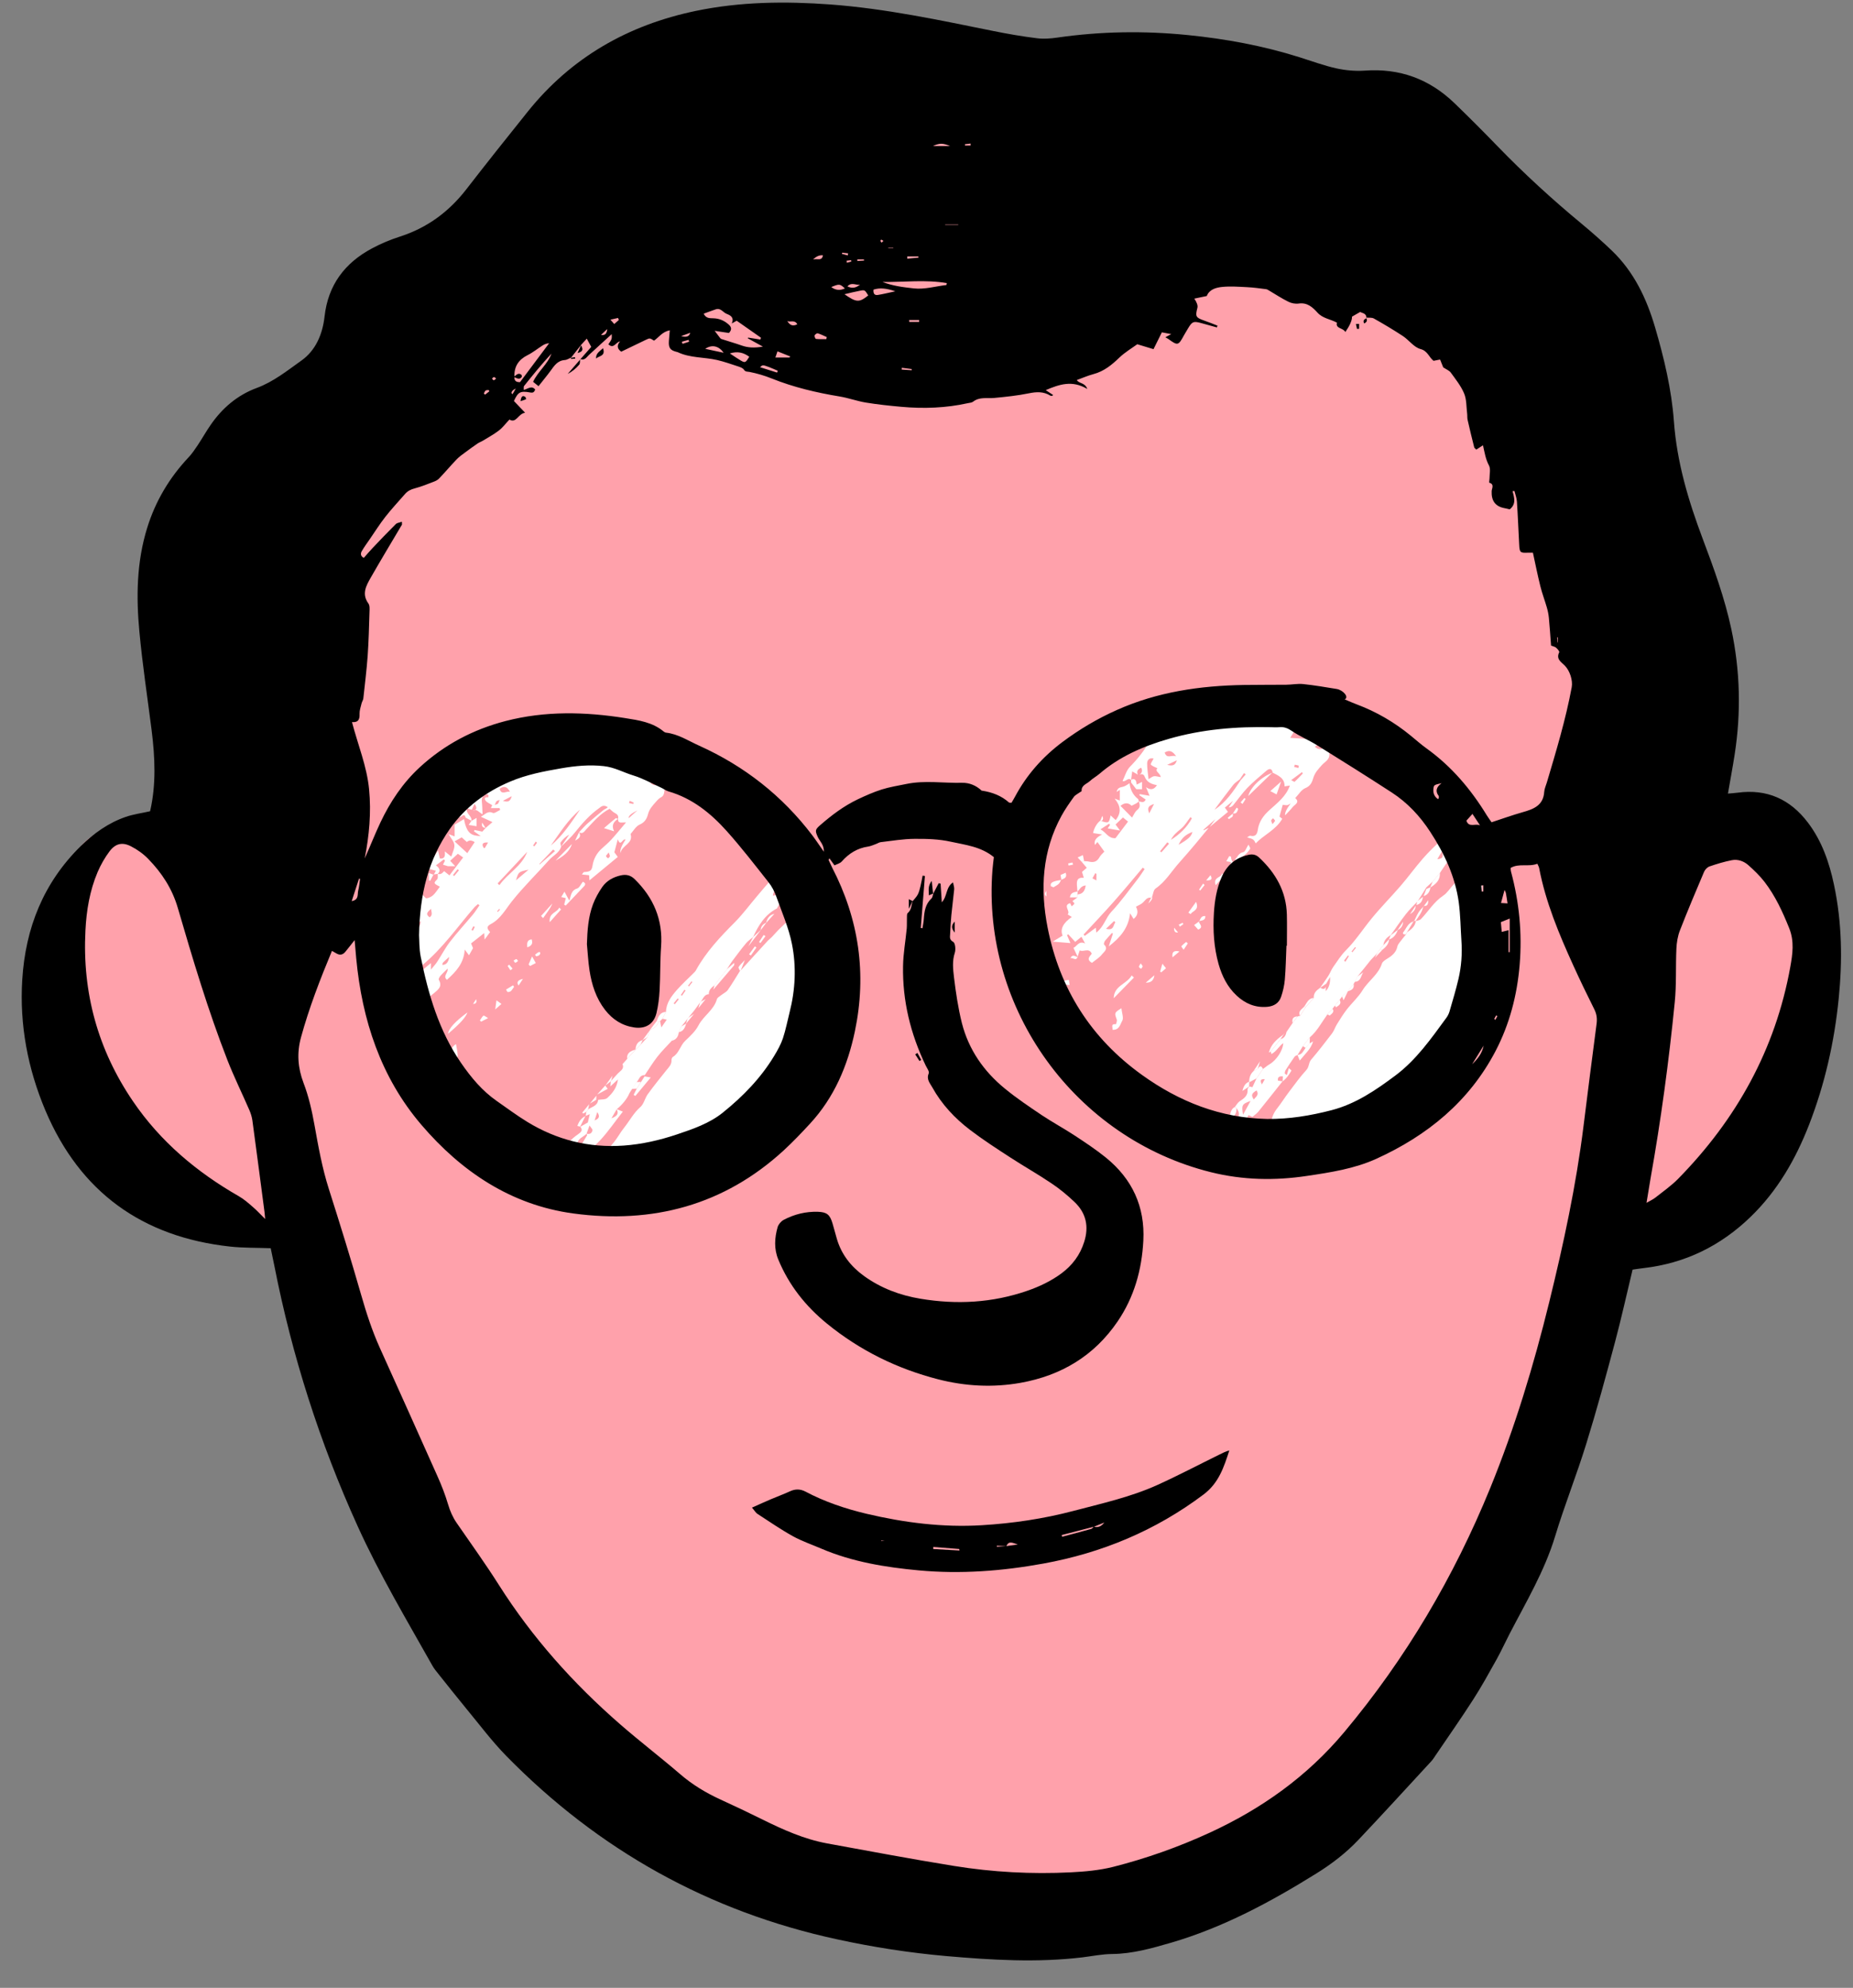 <svg width="55" height="59" viewBox="0 0 55 59" fill="none" xmlns="http://www.w3.org/2000/svg">
<rect x="0" y="0" width="55" height="59" fill="#808080" stroke="none"/>
<path d="M53.068 25.197C53.191 25.842 51.755 22.09 48.856 25.448C48.856 25.448 48.394 23.177 48.394 23.17C48.394 23.173 48.394 23.174 48.394 23.17C50.046 14.716 47.834 9.079 40.699 5.447C36.07 3.091 31.44 1.866 26.403 2.453C21.623 3.009 18.6 5.105 14.435 8.02C6.596 13.505 6.785 27.701 6.795 28.389L5.87 25.857C5.87 25.857 1.501 21.432 1.535 29.204C1.561 34.844 5.932 36.285 8.331 36.65C9.608 41.684 11.826 47.699 15.493 50.616C19.572 53.859 30.148 59.182 39.969 52.757C45.246 49.304 47.31 41.4 48.078 34.63C48.149 36.118 48.541 37.122 49.671 36.726C54.822 34.923 53.81 29.07 53.068 25.198V25.197Z" fill="#FFA1AB"/>
<path d="M31.98 26.468C31.977 26.406 31.971 26.347 31.966 26.286C31.955 26.153 31.966 26.035 32.169 26.053L32.116 25.878L32.257 25.757L32.107 25.58L32.176 25.559C32.225 25.563 32.277 25.561 32.324 25.573C32.46 25.606 32.561 25.576 32.633 25.445C32.67 25.377 32.733 25.326 32.779 25.276C32.711 25.183 32.642 25.088 32.574 24.992L32.5 25.077C32.461 24.957 32.532 24.854 32.714 24.768L32.444 24.725C32.472 24.579 32.563 24.425 32.659 24.357C32.67 24.361 32.679 24.365 32.688 24.369C32.906 24.44 32.919 24.432 32.965 24.201C32.995 24.229 33.019 24.251 33.043 24.274C33.067 24.296 33.092 24.317 33.116 24.34C33.294 24.113 33.259 23.914 33.084 23.703L33.237 23.76V23.458C33.237 23.458 33.229 23.449 33.223 23.449C33.217 23.45 33.212 23.461 33.205 23.466C33.19 23.477 33.174 23.486 33.144 23.506C33.168 23.372 33.255 23.371 33.34 23.349C33.407 23.332 33.465 23.283 33.528 23.247C33.549 23.444 33.638 23.606 33.777 23.712C33.794 23.725 33.793 23.761 33.801 23.786C33.777 23.806 33.756 23.829 33.729 23.843C33.685 23.869 33.639 23.889 33.587 23.914C33.487 23.817 33.377 23.819 33.258 23.918C33.368 24.031 33.477 24.141 33.601 24.266C33.651 24.187 33.686 24.093 33.753 24.041C33.857 23.96 33.833 23.879 33.801 23.785C33.87 23.793 33.95 23.849 34.007 23.731L33.816 23.601L33.83 23.569C33.915 23.583 34 23.598 34.121 23.619L34.016 23.364C34.148 23.459 34.256 23.438 34.34 23.303C34.178 23.274 34.04 23.219 33.975 23.049C33.946 22.972 33.877 22.956 33.802 23.007C33.889 22.955 33.922 22.887 33.873 22.786C33.77 22.829 33.727 22.889 33.773 22.991L33.606 22.895L33.571 23.148C33.476 23.063 33.416 23.217 33.319 23.181C33.391 23.037 33.432 22.866 33.538 22.759C33.773 22.518 33.982 22.261 34.137 21.966C34.235 21.78 34.361 21.744 34.546 21.788C34.708 21.825 34.871 21.862 35.045 21.768C35.027 21.723 35.008 21.676 34.99 21.63C34.902 21.419 34.934 21.215 35.097 21.069C35.251 20.93 35.429 20.796 35.622 20.723C36.342 20.449 37.075 20.452 37.801 20.711C37.956 20.767 38.106 20.854 38.238 20.955C38.547 21.195 38.579 21.456 38.365 21.785C38.341 21.821 38.32 21.86 38.296 21.899C38.603 21.919 38.906 21.941 39.207 21.96L39.218 22.014C39.189 22.037 39.158 22.061 39.129 22.085C39.096 22.11 39.061 22.134 39.028 22.161C39.127 22.268 39.228 22.233 39.333 22.203C39.482 22.164 39.428 22.176 39.453 22.331C39.489 22.545 39.335 22.598 39.242 22.701C39.132 22.822 39.025 22.933 38.977 23.101C38.946 23.213 38.895 23.331 38.745 23.391C38.624 23.44 38.542 23.586 38.444 23.687C38.595 23.816 38.429 23.878 38.367 23.956C38.3 24.041 38.221 24.117 38.145 24.199C38.132 24.127 38.187 24.009 38.308 23.846C38.274 23.863 38.242 23.893 38.206 23.897C38.161 23.902 38.112 23.889 38.074 23.885C38.045 23.992 38.012 24.109 37.977 24.235L38.059 24.302C37.871 24.632 37.521 24.772 37.27 25.032C37.218 24.915 37.197 24.901 37.016 24.854C37.06 24.83 37.09 24.798 37.112 24.805C37.263 24.843 37.316 24.756 37.333 24.632C37.368 24.385 37.499 24.206 37.684 24.039C37.914 23.831 38.171 23.639 38.286 23.315L38.128 23.339C38.134 23.096 37.946 23.019 37.77 22.93L37.776 22.935C37.753 22.796 37.671 22.806 37.591 22.874C37.397 23.039 37.201 23.202 37.023 23.385C36.87 23.543 36.744 23.727 36.604 23.897C36.575 23.932 36.535 23.96 36.469 23.966L36.599 23.768C36.519 23.833 36.438 23.901 36.355 23.97C36.383 24.008 36.408 24.041 36.448 24.096C36.267 24.246 36.087 24.396 35.906 24.545L36.16 24.194L36.178 24.221C36.025 24.356 35.871 24.493 35.719 24.628L35.728 24.643C35.777 24.619 35.828 24.595 35.877 24.57C35.749 24.725 35.623 24.881 35.493 25.035C35.335 25.222 35.177 25.408 35.014 25.59C34.777 25.851 34.6 26.165 34.299 26.372C34.235 26.416 34.227 26.539 34.193 26.627C34.185 26.634 34.177 26.639 34.168 26.644C34.029 26.62 33.984 26.745 33.899 26.809C33.85 26.847 33.791 26.871 33.717 26.911C33.782 27.031 33.789 27.165 33.646 27.274L33.542 27.104C33.496 27.544 33.254 27.822 32.91 28.09C32.961 27.935 32.996 27.825 33.032 27.713L33.007 27.688C32.937 27.766 32.864 27.841 32.798 27.923C32.776 27.952 32.757 28.021 32.771 28.035C32.91 28.165 32.765 28.251 32.711 28.323C32.633 28.424 32.514 28.494 32.411 28.578C32.23 28.473 32.348 28.385 32.405 28.307C32.324 28.116 32.158 28.268 32.048 28.207C32.027 28.272 32.004 28.336 31.983 28.401L31.992 28.41C31.953 28.324 31.911 28.239 31.862 28.133C31.971 28.085 32.018 27.912 32.208 28.003L32.099 27.803L31.914 27.955C31.841 27.875 31.775 27.803 31.707 27.73L31.671 27.754C31.699 27.821 31.727 27.888 31.771 27.991C31.602 27.976 31.455 27.964 31.246 27.947L31.54 27.77C31.461 27.58 31.552 27.395 31.813 27.216L31.688 27.14C31.789 27.045 31.533 26.871 31.764 26.806L31.809 26.9C31.837 26.874 31.874 26.851 31.89 26.818C31.895 26.806 31.853 26.77 31.832 26.745C31.882 26.708 31.933 26.671 31.983 26.632L31.977 26.547C32.137 26.538 32.202 26.444 32.225 26.28C32.083 26.29 32.048 26.401 31.979 26.465L31.98 26.468ZM36.798 23.132C36.732 23.186 36.654 23.231 36.602 23.298C36.412 23.539 36.231 23.786 36.048 24.032C36.391 23.813 36.608 23.484 36.825 23.156C36.875 23.099 36.926 23.041 36.976 22.984L36.923 22.946L36.798 23.133V23.132ZM32.541 27.677C32.764 27.509 32.816 27.246 32.987 27.062C33.275 26.756 33.52 26.408 33.78 26.076C33.85 25.985 33.909 25.889 33.974 25.794L33.918 25.753C33.631 26.092 33.35 26.434 33.055 26.766C32.764 27.096 32.46 27.413 32.162 27.737L32.198 27.777C32.303 27.698 32.409 27.62 32.525 27.534L32.539 27.679L32.541 27.677ZM33.331 24.263L33.111 24.472L33.245 24.651C33.093 24.624 32.987 24.607 32.878 24.587L32.947 24.483L32.921 24.448C32.844 24.497 32.768 24.547 32.663 24.615C32.836 24.705 32.894 24.891 33.109 24.877L33.482 24.385L33.331 24.263ZM34.353 22.801C34.281 22.764 34.202 22.743 34.158 22.692C34.142 22.674 34.207 22.583 34.242 22.514C34.114 22.484 34.051 22.554 34.049 22.655C34.047 22.81 34.075 22.966 34.091 23.126C34.157 23.088 34.2 23.047 34.249 23.039C34.302 23.029 34.361 23.052 34.452 23.065C34.441 22.944 34.259 22.893 34.355 22.802L34.353 22.801ZM35.376 24.291L35.336 24.251C35.245 24.367 35.169 24.502 35.059 24.594C34.939 24.692 34.824 24.784 34.756 24.926C35.015 24.764 35.229 24.558 35.376 24.291ZM34.983 25.073C35.274 24.906 35.363 24.821 35.393 24.692C35.221 24.758 35.081 24.849 34.983 25.073ZM38.668 22.959L38.647 22.915L38.325 23.154C38.367 23.175 38.417 23.211 38.426 23.203C38.513 23.125 38.592 23.037 38.668 22.959ZM34.569 22.335C34.636 22.541 34.78 22.391 34.911 22.449C34.805 22.292 34.712 22.249 34.569 22.335ZM33.105 27.373L33.068 27.336C32.994 27.408 32.918 27.479 32.828 27.566C33.067 27.632 33.039 27.454 33.105 27.375V27.373ZM34.697 25.04L34.648 24.999C34.577 25.088 34.505 25.177 34.433 25.266L34.473 25.296L34.699 25.04H34.697ZM34.111 24.14C34.165 24.033 34.197 23.972 34.254 23.862C34.097 23.915 34.04 23.962 34.111 24.14ZM34.644 22.701C34.812 22.743 34.882 22.715 34.932 22.565C34.834 22.611 34.765 22.644 34.644 22.701ZM32.544 25.936L32.51 25.916L32.425 26.069L32.544 26.131V25.936ZM38.429 22.695L38.414 22.764L38.538 22.793C38.542 22.769 38.554 22.724 38.55 22.724C38.511 22.711 38.47 22.704 38.43 22.696L38.429 22.695ZM37.77 24.462C37.822 24.392 37.85 24.368 37.846 24.359C37.833 24.331 37.807 24.31 37.786 24.286C37.766 24.308 37.734 24.328 37.732 24.352C37.729 24.381 37.752 24.413 37.77 24.462Z" fill="white"/>
<path d="M42.011 27.343C42.066 27.323 42.137 27.317 42.174 27.28C42.397 27.049 42.56 26.767 42.838 26.582C42.968 26.495 43.052 26.343 43.167 26.23C43.353 26.049 43.575 26.008 43.821 26.084C43.87 26.098 43.919 26.114 43.992 26.137C43.968 26.329 44.032 26.513 43.898 26.721C43.8 26.874 43.873 27.125 43.822 27.32C43.711 27.749 43.725 28.208 43.506 28.609C43.489 28.641 43.506 28.689 43.503 28.73C43.499 28.801 43.514 28.883 43.482 28.937C43.329 29.194 43.311 29.486 43.239 29.763C43.224 29.822 43.206 29.883 43.177 29.936C43.041 30.182 43.047 30.49 42.833 30.698C42.842 31.04 42.611 31.291 42.491 31.583C42.444 31.7 42.348 31.798 42.275 31.904C42.246 31.947 42.205 31.985 42.193 32.032C42.151 32.2 42.054 32.324 41.918 32.429C41.834 32.494 41.753 32.575 41.704 32.666C41.509 33.032 41.203 33.282 40.85 33.471C40.659 33.573 40.477 33.681 40.296 33.8C40.146 33.899 39.944 33.929 39.76 33.96C39.537 33.997 39.308 34.013 39.081 34.018C38.683 34.029 38.285 34.03 37.887 34.026C37.76 34.025 37.674 34.144 37.529 34.105C37.409 34.073 37.273 34.098 37.144 34.105C36.954 34.112 36.895 34.083 36.865 33.957C36.829 33.806 36.898 33.621 37.032 33.577C37.145 33.541 37.271 33.516 37.387 33.531C37.518 33.547 37.589 33.456 37.687 33.417C37.706 33.41 37.717 33.373 37.721 33.348C37.757 33.131 37.809 33.023 37.915 32.888C38.036 32.733 38.141 32.564 38.261 32.406C38.428 32.186 38.59 31.959 38.777 31.755C38.862 31.662 38.837 31.544 38.915 31.453C39.132 31.199 39.336 30.936 39.538 30.67C39.598 30.592 39.627 30.491 39.679 30.406C39.773 30.255 39.867 30.101 39.976 29.96C40.128 29.765 40.318 29.596 40.445 29.388C40.615 29.109 40.913 28.927 41.017 28.6C41.037 28.538 41.122 28.487 41.186 28.447C41.327 28.361 41.442 28.262 41.477 28.09C41.485 28.05 41.511 28.013 41.537 27.979C41.604 27.89 41.676 27.803 41.746 27.717C41.746 27.705 41.75 27.692 41.753 27.678C41.879 27.59 42.007 27.501 42.024 27.327L42.013 27.337L42.011 27.343Z" fill="white"/>
<path d="M17.955 34.528C17.929 34.291 18.039 34.114 18.189 33.941C18.318 33.794 18.408 33.615 18.532 33.461C18.691 33.261 18.808 33.03 19.008 32.856C19.112 32.766 19.141 32.595 19.226 32.477C19.4 32.235 19.589 32.004 19.775 31.77C19.849 31.678 19.939 31.599 19.931 31.463C19.93 31.433 19.947 31.385 19.971 31.37C20.158 31.26 20.188 31.033 20.338 30.892C20.484 30.754 20.642 30.608 20.732 30.434C20.881 30.147 21.188 29.98 21.279 29.656C21.293 29.607 21.361 29.572 21.408 29.535C21.472 29.483 21.557 29.447 21.602 29.384C21.731 29.2 21.844 29.007 21.963 28.818C21.972 28.813 21.98 28.806 21.988 28.799C22.253 28.509 22.515 28.218 22.781 27.93C22.821 27.886 22.87 27.853 22.911 27.81C22.995 27.724 23.071 27.628 23.16 27.547C23.385 27.341 23.582 27.073 23.946 27.128C24.047 27.142 24.145 27.173 24.268 27.202C24.213 27.406 24.351 27.631 24.126 27.784C24.201 27.993 24.12 28.199 24.073 28.392C23.971 28.822 23.979 29.279 23.764 29.683C23.743 29.721 23.759 29.781 23.76 29.83C23.762 29.945 23.752 30.056 23.658 30.141C23.639 30.158 23.647 30.202 23.639 30.231C23.561 30.512 23.501 30.802 23.395 31.073C23.306 31.299 23.31 31.568 23.096 31.746C23.061 31.774 23.105 31.882 23.079 31.936C22.899 32.297 22.814 32.712 22.497 32.998C22.456 33.036 22.456 33.114 22.424 33.164C22.361 33.264 22.295 33.362 22.219 33.453C22.113 33.58 21.998 33.698 21.907 33.842C21.84 33.949 21.744 34.042 21.648 34.13C21.439 34.322 21.262 34.559 20.95 34.611C20.873 34.624 20.808 34.709 20.735 34.757C20.436 34.953 20.101 35.009 19.751 35.049C19.359 35.093 18.97 35.134 18.574 35.119C18.352 35.111 18.117 35.037 17.912 35.192C17.9 35.2 17.874 35.2 17.86 35.194C17.687 35.122 17.513 35.164 17.342 35.191C17.214 35.211 17.16 35.144 17.124 35.05C17.079 34.936 17.12 34.762 17.205 34.718C17.342 34.648 17.477 34.579 17.647 34.601C17.741 34.613 17.845 34.565 17.943 34.544C17.969 34.568 17.994 34.592 18.044 34.638L18.059 34.442L17.954 34.533L17.955 34.528Z" fill="white"/>
<path d="M18.339 24.31C18.372 24.214 18.324 24.168 18.243 24.126C18.19 24.1 18.148 24.049 18.095 24.006C17.817 24.144 17.616 24.388 17.401 24.615C17.344 24.676 17.296 24.768 17.186 24.701H17.188C17.271 24.614 17.349 24.521 17.439 24.441C17.595 24.302 17.756 24.168 17.919 24.037C17.958 24.007 18.012 23.996 18.04 23.956C17.906 23.871 17.843 23.942 17.776 23.991C17.501 24.187 17.28 24.437 17.071 24.7C16.947 24.857 16.793 24.989 16.652 25.132C16.733 25.011 16.814 24.891 16.897 24.77C16.786 24.831 16.705 24.911 16.64 25.003C16.622 25.029 16.65 25.088 16.656 25.132C16.598 25.316 16.419 25.389 16.302 25.521C15.937 25.932 15.541 26.315 15.196 26.749C15.008 26.985 14.856 27.278 14.562 27.43C14.441 27.494 14.447 27.562 14.547 27.664L14.383 27.887L14.372 27.693C14.243 27.796 14.124 27.89 13.982 28.001L14.04 28.141L13.921 28.353L13.793 28.183C13.771 28.591 13.534 28.838 13.266 29.081C13.133 28.967 13.311 28.876 13.285 28.75C13.201 28.833 13.132 28.895 13.072 28.964C13.046 28.995 13.011 29.057 13.023 29.078C13.153 29.299 12.976 29.389 12.852 29.501C12.793 29.552 12.728 29.596 12.666 29.643C12.467 29.535 12.651 29.438 12.676 29.3L12.554 29.372L12.32 29.265L12.22 29.446L12.228 29.455C12.194 29.376 12.162 29.296 12.125 29.204C12.214 29.11 12.303 29.023 12.491 29.096L12.355 28.871L12.161 29.042L12.014 28.806L11.959 28.843L12.005 29.029C11.849 29.114 11.707 29.04 11.541 29.004L11.8 28.813C11.7 28.734 11.86 28.605 11.734 28.524C11.869 28.432 12.001 28.343 12.132 28.252L12.109 28.215L11.979 28.262C11.977 28.204 11.977 28.151 11.97 28.098C11.963 28.045 11.951 27.993 11.941 27.94L12.115 27.967L12.221 27.73L11.99 27.685C12.072 27.6 12.135 27.537 12.206 27.463C12.228 27.265 12.297 27.14 12.416 27.089C12.403 27.043 12.39 26.995 12.378 26.947C12.474 26.883 12.485 26.793 12.411 26.677L12.545 26.559C12.585 26.596 12.629 26.667 12.663 26.661C12.732 26.652 12.808 26.615 12.86 26.566C12.93 26.499 12.982 26.413 13.056 26.316C13.032 26.304 13 26.29 12.971 26.272C12.872 26.213 12.88 26.197 12.976 26.097C13.006 26.067 12.989 25.989 12.994 25.935C13.081 25.966 13.133 25.912 13.182 25.855L13.34 25.982L13.747 25.45L13.59 25.34L13.362 25.549L13.512 25.709H13.293L13.148 25.663L13.209 25.542L13.173 25.507L12.939 25.684C13.06 25.77 13.078 25.854 12.995 25.935L12.868 25.956L12.873 25.963L12.938 25.843C12.853 25.821 12.768 25.8 12.651 25.769C12.769 25.592 12.872 25.438 13.002 25.243L13.055 25.482C13.2 25.495 13.218 25.409 13.201 25.268L13.395 25.424C13.432 25.298 13.497 25.185 13.486 25.078C13.477 24.978 13.388 24.886 13.314 24.755L13.494 24.825V24.477C13.597 24.416 13.684 24.364 13.772 24.312C13.783 24.361 13.791 24.41 13.805 24.458C13.883 24.721 13.988 24.81 14.267 24.813L14.068 24.674L14.083 24.634L14.316 24.683L14.419 24.57L14.413 24.575L14.618 24.4C14.486 24.339 14.388 24.294 14.273 24.241C14.404 24.17 14.477 24.055 14.629 24.128C14.675 24.15 14.771 24.072 14.844 24.041L14.829 23.984H14.57C14.594 23.931 14.611 23.895 14.61 23.898C14.528 23.845 14.451 23.817 14.412 23.762C14.371 23.704 14.393 23.644 14.488 23.669C14.492 23.647 14.506 23.619 14.497 23.602C14.488 23.584 14.453 23.565 14.437 23.57C14.331 23.605 14.289 23.679 14.302 23.793C14.315 23.906 14.315 24.02 14.323 24.169C14.206 24.102 14.145 23.992 14.035 24.067C14.154 24.044 14.168 23.972 14.085 23.858C14.057 23.916 14.031 23.976 14.003 24.035L13.854 23.988C13.824 24.163 14.024 24.219 13.99 24.368L13.998 24.361L13.821 24.268C13.775 24.09 13.688 24.291 13.627 24.248C13.647 23.95 13.854 23.77 14.039 23.566C14.189 23.399 14.307 23.201 14.423 23.007C14.501 22.874 14.578 22.83 14.741 22.861C15.099 22.927 15.157 22.907 15.417 22.808C15.472 22.461 15.717 22.263 16.023 22.138C16.812 21.816 17.607 21.82 18.397 22.137C18.518 22.185 18.631 22.263 18.735 22.344C18.902 22.476 19.008 22.643 18.985 22.87C18.982 22.911 18.994 22.954 18.999 22.998C19.162 23.014 19.312 23.028 19.462 23.041L19.474 23.095C19.417 23.136 19.36 23.178 19.296 23.225C19.401 23.349 19.511 23.302 19.616 23.266C19.7 23.238 19.797 23.292 19.762 23.34C19.688 23.441 19.758 23.595 19.62 23.664C19.559 23.695 19.51 23.75 19.464 23.804C19.368 23.913 19.272 24.014 19.233 24.168C19.201 24.291 19.142 24.407 18.989 24.472C18.874 24.521 18.798 24.664 18.716 24.753C18.804 25.043 18.468 25.075 18.415 25.319C18.398 25.228 18.449 25.095 18.567 24.922C18.478 24.865 18.425 25.158 18.337 24.911L18.235 25.296L18.337 25.434C18.056 25.667 17.788 25.887 17.496 26.129L17.486 25.977L17.271 25.954C17.306 25.915 17.32 25.882 17.337 25.882C17.517 25.874 17.563 25.842 17.587 25.692C17.619 25.494 17.708 25.328 17.854 25.193C17.95 25.104 18.053 25.02 18.141 24.924C18.284 24.768 18.417 24.602 18.582 24.409C18.452 24.404 18.343 24.454 18.344 24.311L18.339 24.319V24.31ZM12.791 28.777C12.872 28.679 12.93 28.617 12.975 28.548C13.104 28.352 13.212 28.141 13.354 27.955C13.569 27.676 13.809 27.417 14.035 27.146C14.107 27.06 14.166 26.962 14.232 26.869L14.186 26.834C14.145 26.871 14.1 26.904 14.066 26.946C13.573 27.518 13.139 28.142 12.552 28.632C12.493 28.681 12.408 28.74 12.453 28.863C12.566 28.77 12.667 28.685 12.791 28.584V28.777ZM13.492 24.972L13.87 25.322L14.089 24.994C13.995 24.933 13.918 24.932 13.857 24.991C13.806 24.946 13.757 24.901 13.704 24.853L13.492 24.972ZM16.348 25.097C16.707 24.8 16.956 24.41 17.215 24.032C16.857 24.329 16.616 24.725 16.348 25.097ZM14.769 26.221L14.824 26.271C15.072 25.918 15.488 25.711 15.648 25.282L14.769 26.221ZM15.315 26.128C15.44 26.023 15.563 25.918 15.688 25.813C15.396 25.871 15.389 25.877 15.315 26.128ZM16.474 25.259L16.417 25.214C16.28 25.357 16.144 25.501 16.007 25.645L16.019 25.655L16.474 25.26V25.259ZM15.137 23.503C15.064 23.36 14.969 23.307 14.83 23.411C14.885 23.622 15.041 23.461 15.137 23.503ZM18.919 24.052C18.732 24.147 18.646 24.223 18.662 24.282C18.748 24.205 18.834 24.128 18.919 24.052ZM13.125 28.637C13.241 28.642 13.311 28.563 13.334 28.401C13.266 28.461 13.206 28.511 13.152 28.566C13.136 28.582 13.135 28.612 13.125 28.637ZM12.486 27.341C12.361 27.418 12.31 27.506 12.334 27.604C12.414 27.543 12.484 27.487 12.486 27.341ZM12.751 27.226C12.85 27.161 12.808 27.082 12.793 26.974C12.698 27.065 12.613 27.123 12.751 27.226ZM14.927 23.768C15.076 23.817 15.145 23.79 15.189 23.631C15.092 23.681 15.026 23.716 14.927 23.768ZM14.486 25.006C14.356 24.996 14.279 25.031 14.35 25.154C14.355 25.165 14.375 25.168 14.387 25.174L14.486 25.007V25.006ZM13.445 25.972L13.481 26.001L13.622 25.831L13.581 25.798L13.444 25.972H13.445ZM18.067 25.3C18.011 25.375 17.982 25.401 17.986 25.41C17.999 25.437 18.025 25.456 18.047 25.477C18.067 25.457 18.101 25.437 18.102 25.415C18.105 25.384 18.084 25.351 18.065 25.3H18.067ZM15.941 25.013L15.902 24.978L15.822 25.096L15.86 25.121L15.939 25.013H15.941ZM13.994 27.6L14.036 27.624L14.093 27.511C14.077 27.505 14.05 27.49 14.05 27.493C14.03 27.527 14.011 27.564 13.994 27.602V27.6ZM18.691 23.768L18.668 23.834C18.711 23.845 18.755 23.855 18.797 23.863C18.797 23.863 18.81 23.824 18.808 23.821C18.769 23.801 18.729 23.785 18.689 23.768H18.691ZM14.829 23.741C14.775 23.764 14.748 23.768 14.736 23.782C14.717 23.804 14.711 23.834 14.684 23.893C14.743 23.869 14.771 23.866 14.783 23.85C14.8 23.828 14.806 23.797 14.83 23.74L14.829 23.741ZM14.842 26.996L14.817 26.975L14.756 27.049L14.777 27.066L14.842 26.996Z" fill="white"/>
<path d="M39.623 29.846L39.552 29.938C39.502 29.993 39.451 30.049 39.401 30.105C39.232 30.337 39.101 30.598 38.878 30.789C38.809 30.876 38.741 30.964 38.672 31.05L38.508 31.321L38.514 31.312C38.483 31.328 38.443 31.337 38.425 31.363C38.331 31.495 38.242 31.631 38.155 31.769C38.139 31.794 38.139 31.83 38.133 31.86L38.194 31.911C38.214 31.842 38.233 31.773 38.255 31.702L38.333 31.773C38.263 31.892 38.188 32.009 38.07 32.096C38.073 32.046 38.075 31.997 38.078 31.947C37.939 31.932 37.919 31.999 37.933 32.074L38.068 32.093C37.83 32.393 37.593 32.693 37.352 32.991C37.304 33.05 37.238 33.094 37.174 33.15L37.057 33.096C36.997 33.204 36.981 33.369 36.779 33.305C36.742 33.293 36.673 33.384 36.605 33.421C36.691 33.252 36.874 33.105 36.704 32.896L36.653 32.854C36.7 32.797 36.737 32.725 36.795 32.686C36.929 32.6 37.048 32.515 37.03 32.331C37.028 32.304 37.064 32.275 37.081 32.247C37.111 32.255 37.142 32.261 37.174 32.268C37.215 32.181 37.255 32.093 37.296 32.005C37.361 31.912 37.426 31.818 37.491 31.725C37.554 31.68 37.612 31.629 37.677 31.591C37.887 31.469 38.08 31.179 38.089 30.959C37.96 31.052 37.888 31.207 37.738 31.284L37.717 31.212C37.814 31.089 37.911 30.965 38.008 30.842C38.119 30.815 38.164 30.733 38.184 30.631C38.247 30.541 38.308 30.45 38.37 30.358C38.419 30.295 38.469 30.231 38.518 30.167L38.589 30.149C38.647 30.06 38.705 29.972 38.762 29.883C38.839 29.796 38.917 29.708 38.995 29.62C38.983 29.471 39.08 29.39 39.187 29.316C39.249 29.348 39.312 29.387 39.349 29.287V29.417C39.447 29.318 39.49 29.177 39.478 28.996C39.43 29.081 39.397 29.137 39.365 29.194C39.303 29.236 39.24 29.279 39.178 29.323C39.261 29.205 39.348 29.088 39.426 28.965C39.48 28.881 39.514 28.782 39.572 28.7C39.692 28.53 39.803 28.351 39.949 28.205C40.236 27.918 40.454 27.576 40.708 27.266C40.985 26.926 41.296 26.614 41.583 26.28C41.806 26.021 42.006 25.743 42.231 25.485C42.406 25.284 42.599 25.099 42.792 24.915C42.836 24.874 42.919 24.877 42.984 24.858L43.07 24.89C43.059 24.93 43.057 24.975 43.038 25.011C42.973 25.141 43.051 25.158 43.171 25.144C43.09 25.452 42.891 25.666 42.741 25.907C42.669 25.992 42.599 26.078 42.527 26.163C42.464 26.221 42.401 26.278 42.338 26.335C42.251 26.474 42.163 26.614 42.075 26.755C41.959 26.879 41.832 26.996 41.729 27.13C41.569 27.336 41.423 27.553 41.273 27.765L41.28 27.754C41.16 27.821 41.077 27.913 41.062 28.053L40.962 28.174L40.882 28.287C40.815 28.357 40.749 28.428 40.682 28.498C40.612 28.587 40.54 28.675 40.47 28.764C40.41 28.837 40.352 28.91 40.292 28.983C40.267 29.035 40.241 29.088 40.216 29.14C40.206 29.158 40.194 29.177 40.183 29.195C40.126 29.27 40.068 29.343 40.01 29.417L40.02 29.409C39.96 29.462 39.9 29.517 39.84 29.57L39.765 29.671C39.718 29.728 39.673 29.786 39.627 29.843L39.623 29.846ZM37.118 32.677C36.863 32.767 36.847 32.798 36.896 33.085L37.118 32.677ZM37.216 32.633C37.273 32.551 37.385 32.499 37.295 32.362C37.196 32.431 37.102 32.479 37.216 32.633ZM37.455 32.186C37.481 32.139 37.507 32.093 37.542 32.03C37.377 32.016 37.417 32.11 37.455 32.186ZM42.799 25.268L42.662 25.5C42.812 25.486 42.861 25.444 42.799 25.268ZM39.894 28.511L39.932 28.547C39.968 28.49 40.002 28.433 40.038 28.377L40.009 28.359C39.971 28.409 39.932 28.46 39.894 28.511ZM40.248 28.13L40.221 28.109L40.115 28.241L40.142 28.262C40.176 28.218 40.212 28.174 40.247 28.129L40.248 28.13Z" fill="white"/>
<path d="M17.384 33.123C17.39 33.082 17.397 33.042 17.404 33.001L17.458 32.928C17.568 32.846 17.738 32.826 17.754 32.644C17.846 32.627 17.967 32.641 18.025 32.588C18.183 32.445 18.315 32.273 18.341 32.038C18.266 32.107 18.191 32.175 18.116 32.244L18.129 32.093L18.139 32.08C18.207 32.005 18.274 31.931 18.341 31.858C18.414 31.781 18.538 31.728 18.477 31.584C18.523 31.532 18.57 31.479 18.616 31.427C18.7 31.336 18.784 31.244 18.867 31.153L18.862 31.158L19.016 31.004L19.216 30.785L19.291 30.572H19.289C19.408 30.523 19.51 30.457 19.551 30.325C19.564 30.32 19.578 30.315 19.591 30.309L19.629 30.493L19.791 30.264L19.664 30.236L19.767 30.034C19.774 29.764 19.932 29.563 20.098 29.374C20.252 29.201 20.425 29.042 20.59 28.878C20.613 28.854 20.64 28.829 20.656 28.799C20.957 28.252 21.378 27.806 21.815 27.368C22.05 27.13 22.25 26.858 22.467 26.602C22.629 26.41 22.789 26.218 22.959 26.033C23.029 25.956 23.121 25.89 23.236 25.972L23.233 25.97L23.2 26.061L23.03 26.177L23.053 26.205L23.166 26.16L23.227 26.162C23.292 26.235 23.364 26.243 23.446 26.128L23.463 26.193C23.329 26.449 23.196 26.705 23.062 26.962C22.705 27.146 22.51 27.465 22.352 27.815L22.362 27.805C22.291 27.866 22.207 27.919 22.147 27.992C22.006 28.161 21.874 28.337 21.742 28.514C21.681 28.596 21.629 28.687 21.573 28.773L21.581 28.765C21.507 28.857 21.434 28.95 21.36 29.041L21.369 29.03C21.313 29.105 21.258 29.179 21.202 29.254L21.21 29.243C21.119 29.312 21.032 29.382 21.04 29.512L21.045 29.507C20.902 29.511 20.871 29.64 20.803 29.729C20.797 29.736 20.79 29.742 20.782 29.749C20.724 29.829 20.666 29.908 20.608 29.988C20.55 30.061 20.491 30.134 20.431 30.207C20.425 30.215 20.418 30.224 20.412 30.232L20.219 30.473L20.146 30.639L20.153 30.632C20.08 30.721 20.005 30.809 19.932 30.898C19.793 31.049 19.645 31.194 19.518 31.356C19.38 31.532 19.263 31.725 19.137 31.911C18.988 31.901 18.969 32.042 18.896 32.119L18.762 32.322C18.73 32.374 18.692 32.422 18.668 32.477C18.611 32.611 18.458 32.803 18.304 32.923C18.262 33 18.216 33.075 18.149 33.191C18.333 33.123 18.37 33.041 18.3 32.919L18.487 32.993C18.032 33.566 17.677 34.203 16.918 34.421C16.934 34.389 16.948 34.356 16.967 34.322C16.987 34.286 17.009 34.251 17.044 34.192L16.764 34.276C16.764 33.977 16.952 33.809 17.158 33.665C17.255 33.597 17.304 33.547 17.227 33.441L17.218 33.447C17.292 33.405 17.365 33.362 17.448 33.315C17.465 33.241 17.486 33.155 17.506 33.068C17.463 33.085 17.421 33.102 17.38 33.121L17.384 33.125V33.123ZM17.409 33.653C17.369 33.684 17.331 33.718 17.287 33.745C17.145 33.832 17.084 33.951 17.141 34.16C17.247 33.988 17.339 33.843 17.426 33.696C17.432 33.686 17.414 33.665 17.409 33.649C17.502 33.673 17.568 33.639 17.586 33.545C17.591 33.518 17.547 33.48 17.498 33.405L17.408 33.653H17.409ZM17.648 33.256C17.738 33.212 17.838 33.175 17.729 33.006L17.648 33.256ZM23.109 26.373C22.985 26.409 22.953 26.476 22.94 26.586C23.075 26.569 23.101 26.497 23.109 26.373ZM20.421 29.256L20.449 29.277L20.551 29.147L20.523 29.127L20.421 29.258V29.256ZM20.349 29.398L20.315 29.376L20.208 29.532L20.242 29.554C20.277 29.502 20.313 29.45 20.349 29.398ZM20.147 29.66L20.114 29.633C20.074 29.683 20.034 29.732 19.996 29.779L20.029 29.806L20.147 29.659V29.66Z" fill="white"/>
<path d="M30.82 28.747C31.028 28.778 31.193 28.803 31.385 28.831C31.369 28.868 31.339 28.904 31.346 28.93C31.355 28.963 31.395 28.988 31.421 29.016C31.317 29.178 31.348 29.299 31.514 29.38H31.178C31.21 29.241 31.16 29.139 31.027 29.076L31.31 28.951C31.142 28.928 31.019 28.894 30.927 29.04C30.909 29.069 30.865 29.081 30.833 29.101C30.817 29.066 30.788 29.032 30.789 28.998C30.79 28.919 30.806 28.84 30.818 28.745L30.82 28.747Z" fill="white"/>
<path d="M33.285 29.924C33.298 30.062 33.36 30.218 33.308 30.301C33.251 30.394 33.227 30.579 33.02 30.564C33.035 30.49 32.955 30.386 33.121 30.398C33.128 30.398 33.162 30.297 33.146 30.257C33.075 30.064 33.073 30.055 33.285 29.925V29.924Z" fill="white"/>
<path d="M17.302 26.169C17.302 26.169 17.345 26.191 17.366 26.221C17.375 26.234 17.363 26.275 17.347 26.292C17.163 26.489 16.977 26.683 16.791 26.878L16.746 26.85L16.794 26.656L16.658 26.625L16.754 26.465L16.9 26.733C16.949 26.559 16.96 26.42 17.134 26.369C17.197 26.351 17.237 26.248 17.301 26.169H17.302Z" fill="white"/>
<path d="M11.11 29.825C11.296 29.851 11.469 29.875 11.656 29.902C11.523 30.087 11.182 29.879 11.153 30.235C11.097 30.178 11.049 30.151 11.034 30.111C11.016 30.061 11.009 29.997 11.023 29.944C11.034 29.898 11.081 29.86 11.109 29.823L11.11 29.825Z" fill="white"/>
<path d="M33.657 29.014C33.456 29.219 33.257 29.423 33.057 29.627C33.066 29.247 33.448 29.21 33.589 28.951L33.657 29.014Z" fill="white"/>
<path d="M11.739 30.454C11.647 30.459 11.554 30.463 11.449 30.469C11.449 30.388 11.471 30.308 11.443 30.255C11.418 30.206 11.338 30.186 11.275 30.149C11.362 29.916 11.553 30.165 11.674 30.065C11.665 30.094 11.663 30.127 11.646 30.151C11.516 30.337 11.522 30.357 11.738 30.455L11.739 30.454Z" fill="white"/>
<path d="M13.299 30.683C13.315 30.53 13.506 30.319 13.874 30.049C13.822 30.197 13.652 30.385 13.299 30.683Z" fill="white"/>
<path d="M19.131 31.947C19.183 31.956 19.233 31.965 19.315 31.98C19.159 32.169 19.009 32.349 18.858 32.528L18.807 32.496L18.9 32.312C18.942 32.246 18.985 32.179 19.027 32.114L19.132 31.947H19.131Z" fill="white"/>
<path d="M23.235 25.971C23.257 25.882 23.269 25.786 23.308 25.704C23.333 25.648 23.39 25.584 23.443 25.573C23.488 25.563 23.548 25.623 23.634 25.672C23.509 25.785 23.414 25.87 23.318 25.956L23.23 25.968L23.233 25.971H23.235Z" fill="white"/>
<path d="M37.338 31.717C37.401 31.624 37.432 31.625 37.488 31.727C37.423 31.822 37.358 31.915 37.293 32.008C37.224 32.045 37.154 32.081 37.086 32.118L37.076 32.109C37.079 31.985 37.112 31.875 37.208 31.79L37.339 31.716L37.338 31.717Z" fill="white"/>
<path d="M13.348 31.32C13.361 31.169 13.423 31.059 13.534 30.988C13.553 31.099 13.581 31.208 13.584 31.317C13.585 31.389 13.568 31.486 13.448 31.419L13.455 31.426C13.468 31.338 13.408 31.322 13.342 31.313L13.348 31.319V31.32Z" fill="white"/>
<path d="M38.871 30.967L38.976 30.908C38.907 31.141 38.733 31.284 38.578 31.477C38.547 31.401 38.53 31.356 38.511 31.309L38.506 31.319C38.548 31.303 38.6 31.296 38.631 31.267C38.678 31.22 38.712 31.158 38.75 31.102C38.79 31.057 38.83 31.011 38.87 30.965L38.871 30.967Z" fill="white"/>
<path d="M37.769 22.928C37.531 23.158 37.293 23.389 37.049 23.626C37.12 23.359 37.445 23.052 37.773 22.934L37.767 22.928H37.769Z" fill="white"/>
<path d="M11.395 27.292C11.44 27.268 11.485 27.223 11.529 27.224C11.708 27.232 11.786 27.123 11.833 26.973C11.92 27.016 11.932 27.06 11.873 27.119C11.769 27.222 11.667 27.324 11.565 27.425L11.441 27.369L11.396 27.292H11.395Z" fill="white"/>
<path d="M36.72 25.649L36.66 25.507C36.734 25.438 36.758 25.32 36.903 25.292C36.96 25.282 36.995 25.163 37.056 25.069C37.077 25.117 37.118 25.17 37.106 25.19C37.061 25.26 37.008 25.331 36.94 25.378C36.839 25.449 36.758 25.529 36.713 25.643L36.72 25.649Z" fill="white"/>
<path d="M21.572 28.77C21.645 28.706 21.716 28.643 21.789 28.579C21.789 28.605 21.799 28.64 21.785 28.656C21.582 28.896 21.376 29.135 21.172 29.373C21.184 29.329 21.197 29.284 21.209 29.24L21.201 29.251L21.368 29.028L21.359 29.038C21.433 28.947 21.506 28.854 21.581 28.762L21.573 28.77H21.572Z" fill="white"/>
<path d="M43.067 24.891L42.98 24.859C43.002 24.797 43.023 24.735 43.045 24.672C43.073 24.592 43.125 24.599 43.184 24.632L43.269 24.63C43.261 24.764 43.176 24.837 43.066 24.891H43.067Z" fill="white"/>
<path d="M16.975 25.05C16.898 25.296 16.7 25.424 16.49 25.543L16.975 25.05Z" fill="white"/>
<path d="M18.345 24.303C18.217 24.388 18.138 24.49 18.228 24.674C18.127 24.642 18.045 24.615 17.928 24.579C18.054 24.47 18.165 24.373 18.28 24.282C18.286 24.276 18.32 24.3 18.339 24.311L18.345 24.303Z" fill="white"/>
<path d="M36.65 32.855L36.7 32.898C36.703 33.062 36.634 33.159 36.494 33.188C36.523 33.061 36.517 32.929 36.65 32.856V32.855Z" fill="white"/>
<path d="M33.57 23.141C33.702 23.087 33.727 23.173 33.738 23.287L33.897 23.207V23.424H33.727C33.673 23.354 33.622 23.288 33.573 23.225V23.141H33.57Z" fill="white"/>
<path d="M36.715 25.643C36.653 25.699 36.594 25.756 36.533 25.811L36.487 25.78L36.539 25.586L36.398 25.563L36.486 25.41C36.513 25.418 36.538 25.422 36.538 25.428C36.548 25.543 36.59 25.631 36.72 25.649L36.715 25.643Z" fill="white"/>
<path d="M16.654 26.992C16.553 27.105 16.453 27.218 16.317 27.37C16.285 27.081 16.543 27.089 16.597 26.938L16.654 26.993V26.992Z" fill="white"/>
<path d="M31.498 26.112C31.475 26.153 31.458 26.201 31.426 26.232C31.39 26.268 31.34 26.29 31.268 26.335C31.273 26.337 31.228 26.317 31.191 26.302C31.162 26.198 31.244 26.153 31.503 26.117L31.498 26.112Z" fill="white"/>
<path d="M16.059 27.186L16.396 26.815C16.327 26.981 16.215 27.109 16.12 27.25L16.059 27.186Z" fill="white"/>
<path d="M37.714 31.212L37.662 31.241C37.721 31.012 37.875 30.859 38.063 30.73C38.09 30.712 38.108 30.682 38.131 30.658C38.088 30.72 38.047 30.781 38.006 30.842C37.909 30.965 37.812 31.089 37.715 31.212H37.714Z" fill="white"/>
<path d="M41.75 27.685C41.748 27.699 41.745 27.71 41.744 27.724C41.684 27.753 41.616 27.716 41.649 27.673C41.745 27.555 41.791 27.383 41.971 27.345L41.963 27.335C41.892 27.452 41.821 27.57 41.75 27.687V27.685Z" fill="white"/>
<path d="M37.891 23.578C37.831 23.546 37.782 23.521 37.705 23.48C37.814 23.384 37.902 23.306 38.025 23.197C37.975 23.339 37.939 23.442 37.891 23.578Z" fill="white"/>
<path d="M35.273 27.085L35.501 26.768C35.606 27.017 35.402 27.029 35.338 27.13L35.272 27.086L35.273 27.085Z" fill="white"/>
<path d="M11.697 30.207C11.781 30.189 11.865 30.162 11.95 30.158C11.971 30.158 11.993 30.236 12.036 30.315L11.703 30.282L11.699 30.206L11.697 30.207Z" fill="white"/>
<path d="M11.102 27.724C11.073 27.827 11.073 27.953 10.911 27.951C10.884 27.71 10.897 27.696 11.102 27.724Z" fill="white"/>
<path d="M15.793 28.387L15.903 28.583C15.846 28.612 15.789 28.643 15.732 28.672L15.69 28.624L15.793 28.387Z" fill="white"/>
<path d="M22.351 27.814C22.431 27.741 22.51 27.668 22.589 27.596L22.209 28.091C22.259 27.996 22.31 27.899 22.36 27.803L22.35 27.814H22.351Z" fill="white"/>
<path d="M36.346 25.984L36.083 26.272C36 26.019 36.255 26.061 36.272 25.924L36.346 25.983V25.984Z" fill="white"/>
<path d="M42.524 26.166C42.595 26.081 42.666 25.995 42.737 25.91C42.751 26.128 42.613 26.244 42.449 26.344C42.474 26.284 42.498 26.226 42.524 26.166Z" fill="white"/>
<path d="M30.574 26.834C30.598 26.791 30.622 26.748 30.647 26.706C30.687 26.64 30.687 26.64 30.834 26.651C30.795 26.813 30.708 26.874 30.574 26.834Z" fill="white"/>
<path d="M13.449 31.418C13.437 31.527 13.38 31.6 13.278 31.636C13.278 31.532 13.276 31.435 13.28 31.338C13.28 31.331 13.325 31.325 13.349 31.319L13.343 31.313V31.495L13.456 31.426L13.449 31.419V31.418Z" fill="white"/>
<path d="M41.971 27.344C42.017 27.252 42.056 27.158 42.11 27.072C42.151 27.007 42.21 26.952 42.262 26.894L42.256 26.888C42.23 26.956 42.211 27.028 42.177 27.09C42.128 27.178 42.066 27.26 42.012 27.344L42.023 27.333H41.963L41.971 27.344Z" fill="white"/>
<path d="M31.726 29.087L31.748 29.235L31.469 29.208C31.492 29.138 31.578 29.098 31.726 29.086V29.087Z" fill="white"/>
<path d="M34.264 28.946C34.245 29.099 34.159 29.172 34.008 29.165L34.264 28.946Z" fill="white"/>
<path d="M31.986 26.462L31.979 26.549L31.986 26.634C31.911 26.634 31.838 26.634 31.756 26.634C31.778 26.486 31.885 26.479 31.986 26.462Z" fill="white"/>
<path d="M19.767 30.034L19.663 30.236L19.59 30.308L19.551 30.324C19.531 30.317 19.512 30.311 19.492 30.304C19.541 30.171 19.592 30.04 19.767 30.033V30.034Z" fill="white"/>
<path d="M38.872 30.967C38.833 31.012 38.793 31.058 38.753 31.103L38.672 31.049C38.741 30.961 38.809 30.874 38.878 30.787L38.872 30.967Z" fill="white"/>
<path d="M31.504 26.117L31.479 25.97L31.631 25.903C31.684 26.053 31.583 26.077 31.498 26.112L31.504 26.117Z" fill="white"/>
<path d="M35.008 28.24L34.801 28.414C34.774 28.219 34.882 28.211 35.008 28.24Z" fill="white"/>
<path d="M15.652 28.117C15.635 27.976 15.652 27.898 15.78 27.879C15.814 27.984 15.805 28.064 15.652 28.117Z" fill="white"/>
<path d="M19.492 30.304C19.512 30.311 19.532 30.317 19.551 30.324C19.509 30.455 19.406 30.522 19.289 30.572C19.357 30.483 19.424 30.393 19.492 30.304Z" fill="white"/>
<path d="M21.989 28.798C21.981 28.805 21.973 28.811 21.964 28.817C21.949 28.778 21.909 28.724 21.923 28.702C21.961 28.639 22.021 28.588 22.108 28.494L21.989 28.798Z" fill="white"/>
<path d="M32.178 25.559L32.108 25.581L31.986 25.45L32.142 25.379C32.154 25.441 32.166 25.501 32.178 25.559Z" fill="white"/>
<path d="M19.026 32.112C18.984 32.179 18.941 32.245 18.899 32.31L18.758 32.318C18.803 32.251 18.848 32.183 18.892 32.115C18.936 32.115 18.981 32.112 19.025 32.112H19.026Z" fill="white"/>
<path d="M15.021 29.37L15.227 29.244L15.258 29.29C15.203 29.355 15.178 29.458 15.061 29.441L15.021 29.372V29.37Z" fill="white"/>
<path d="M14.699 29.961L14.736 29.69L14.884 29.797L14.699 29.96V29.961Z" fill="white"/>
<path d="M35.584 27.34C35.581 27.422 35.748 27.514 35.564 27.591L35.443 27.456L35.592 27.348L35.586 27.34H35.584Z" fill="white"/>
<path d="M34.435 28.837L34.501 28.603L34.609 28.737L34.47 28.858L34.435 28.837Z" fill="white"/>
<path d="M18.866 31.151C18.782 31.243 18.698 31.334 18.615 31.426C18.598 31.243 18.726 31.192 18.866 31.151Z" fill="white"/>
<path d="M12.543 26.558C12.439 26.571 12.324 26.675 12.244 26.517C12.369 26.347 12.437 26.59 12.542 26.558H12.543Z" fill="white"/>
<path d="M22.234 28.323L22.406 28.089L22.452 28.122L22.286 28.36L22.234 28.323Z" fill="white"/>
<path d="M15.522 29.053L15.392 29.251C15.325 29.154 15.368 29.088 15.522 29.053Z" fill="white"/>
<path d="M43.27 24.63L43.184 24.632C43.157 24.579 43.118 24.521 43.211 24.498C43.22 24.495 43.25 24.583 43.27 24.63Z" fill="white"/>
<path d="M38.992 29.62C38.915 29.708 38.837 29.795 38.759 29.883C38.743 29.882 38.726 29.879 38.709 29.878C38.789 29.776 38.827 29.629 38.992 29.62Z" fill="white"/>
<path d="M37.337 31.717L37.205 31.791C37.27 31.694 37.335 31.597 37.399 31.5C37.378 31.573 37.356 31.645 37.335 31.718L37.337 31.717Z" fill="white"/>
<path d="M17.226 33.438L17.137 33.419C17.183 33.285 17.254 33.182 17.382 33.123L17.378 33.119C17.324 33.228 17.271 33.337 17.216 33.446L17.226 33.439V33.438Z" fill="white"/>
<path d="M14.489 30.216L14.281 30.323L14.244 30.287C14.279 30.238 14.305 30.179 14.35 30.145C14.365 30.133 14.427 30.184 14.489 30.218V30.216Z" fill="white"/>
<path d="M22.721 27.785L22.572 27.989L22.529 27.961L22.666 27.75L22.722 27.785H22.721Z" fill="white"/>
<path d="M35.256 28.001L35.132 28.189C35.102 28.145 35.059 28.093 35.065 28.085C35.105 28.037 35.158 27.999 35.206 27.957L35.256 28.001Z" fill="white"/>
<path d="M39.623 29.846L39.761 29.673C39.833 29.799 39.732 29.843 39.654 29.898L39.623 29.846Z" fill="white"/>
<path d="M14.041 29.797L14.131 29.656C14.16 29.749 14.13 29.796 14.041 29.797Z" fill="white"/>
<path d="M40.959 28.177C40.992 28.137 41.025 28.096 41.059 28.056C41.116 27.996 41.174 27.937 41.231 27.878C41.221 28.018 41.134 28.111 41.029 28.192L40.959 28.175V28.177Z" fill="white"/>
<path d="M17.488 32.773C17.478 32.825 17.467 32.876 17.456 32.928L17.402 33.001C17.373 33.017 17.344 33.032 17.313 33.048L17.281 33.025C17.35 32.941 17.419 32.856 17.488 32.773Z" fill="white"/>
<path d="M18.037 32.317C17.933 32.374 17.828 32.431 17.723 32.487C17.804 32.398 17.883 32.308 17.964 32.219L18.037 32.317Z" fill="white"/>
<path d="M37.076 32.248C37.02 32.284 36.966 32.321 36.877 32.38C36.913 32.236 36.961 32.151 37.072 32.107L37.081 32.117C37.079 32.16 37.076 32.204 37.075 32.248H37.076Z" fill="white"/>
<path d="M39.4 30.105L39.552 29.938C39.617 30.041 39.526 30.086 39.471 30.139C39.464 30.146 39.426 30.117 39.4 30.105Z" fill="white"/>
<path d="M39.834 29.571C39.894 29.518 39.953 29.463 40.013 29.41C39.975 29.491 39.935 29.572 39.88 29.688L39.834 29.571Z" fill="white"/>
<path d="M34.851 27.534L34.966 27.675C34.879 27.689 34.841 27.642 34.851 27.534Z" fill="white"/>
<path d="M19.291 30.571C19.266 30.641 19.241 30.712 19.217 30.783C19.168 30.815 19.117 30.847 19.068 30.879C19.143 30.777 19.217 30.674 19.293 30.572L19.291 30.571Z" fill="white"/>
<path d="M40.006 29.418C40.063 29.344 40.121 29.271 40.178 29.197C40.204 29.335 40.125 29.392 40.006 29.418Z" fill="white"/>
<path d="M19.93 30.893C20.003 30.805 20.077 30.717 20.15 30.628C20.134 30.763 20.072 30.863 19.93 30.893Z" fill="white"/>
<path d="M12.866 25.956L12.77 26.141L12.73 26.131V25.912C12.781 25.931 12.826 25.947 12.871 25.963L12.866 25.956Z" fill="white"/>
<path d="M40.211 29.141C40.236 29.089 40.261 29.036 40.287 28.984C40.346 28.942 40.405 28.9 40.465 28.858C40.389 28.96 40.397 29.137 40.211 29.139V29.141Z" fill="white"/>
<path d="M41.271 27.767C41.344 27.71 41.419 27.653 41.492 27.596C41.442 27.729 41.369 27.842 41.225 27.887C41.242 27.843 41.261 27.799 41.278 27.756L41.271 27.766V27.767Z" fill="white"/>
<path d="M35.593 27.348C35.634 27.279 35.643 27.177 35.777 27.189C35.78 27.331 35.664 27.314 35.586 27.34L35.593 27.348Z" fill="white"/>
<path d="M23.232 25.968L23.319 25.956C23.288 26.025 23.257 26.093 23.225 26.162L23.164 26.16L23.199 26.06L23.232 25.968Z" fill="white"/>
<path d="M19.015 31.002L18.861 31.157C18.871 31.014 18.926 30.907 19.076 30.87C19.056 30.913 19.037 30.959 19.015 31.002Z" fill="white"/>
<path d="M18.181 31.924C18.167 31.976 18.153 32.028 18.139 32.079L18.129 32.093L17.967 32.22C18.038 32.121 18.11 32.022 18.182 31.924H18.181Z" fill="white"/>
<path d="M22.738 27.395C22.771 27.259 22.839 27.155 22.985 27.122L22.738 27.395Z" fill="white"/>
<path d="M30.96 28.657L30.742 28.645C30.831 28.514 30.894 28.62 30.96 28.657Z" fill="white"/>
<path d="M20.145 30.636C20.168 30.58 20.194 30.526 20.218 30.47L20.368 30.378C20.332 30.497 20.288 30.611 20.145 30.636Z" fill="white"/>
<path d="M17.186 24.703C17.248 24.804 17.223 24.875 17.07 24.948C17.122 24.839 17.155 24.77 17.187 24.703H17.184H17.186Z" fill="white"/>
<path d="M38.709 29.878C38.727 29.879 38.743 29.882 38.76 29.883C38.702 29.972 38.644 30.06 38.586 30.149C38.518 30.009 38.643 29.956 38.709 29.878Z" fill="white"/>
<path d="M20.41 30.231C20.417 30.223 20.424 30.214 20.43 30.206L20.6 30.093C20.521 30.19 20.441 30.288 20.361 30.385C20.377 30.333 20.395 30.281 20.41 30.23V30.231Z" fill="white"/>
<path d="M20.78 29.748C20.787 29.741 20.795 29.734 20.802 29.728L20.946 29.653C20.873 29.742 20.802 29.833 20.729 29.922C20.746 29.863 20.763 29.806 20.78 29.748Z" fill="white"/>
<path d="M42.261 26.893L42.393 26.717C42.393 26.814 42.382 26.904 42.256 26.887L42.261 26.891V26.893Z" fill="white"/>
<path d="M40.959 28.177L41.029 28.194C40.956 28.271 40.882 28.349 40.809 28.426C40.833 28.381 40.855 28.334 40.879 28.289L40.96 28.177H40.959Z" fill="white"/>
<path d="M36.593 24.145C36.63 24.087 36.668 24.028 36.706 23.97L36.752 24.008C36.725 24.081 36.711 24.168 36.586 24.14L36.593 24.146V24.145Z" fill="white"/>
<path d="M11.967 26.699C12.007 26.687 12.045 26.672 12.086 26.664C12.089 26.664 12.108 26.721 12.105 26.723C12.066 26.74 12.027 26.752 11.987 26.765L11.967 26.7V26.699Z" fill="white"/>
<path d="M31.058 26.446V26.608C31.002 26.561 31.002 26.507 31.058 26.446Z" fill="white"/>
<path d="M32.689 24.371C32.68 24.367 32.669 24.363 32.66 24.359C32.677 24.315 32.695 24.272 32.719 24.214C32.755 24.29 32.745 24.342 32.689 24.371Z" fill="white"/>
<path d="M38.514 30.167C38.465 30.231 38.416 30.295 38.367 30.358C38.34 30.236 38.388 30.172 38.514 30.167Z" fill="white"/>
<path d="M31.985 28.401C31.933 28.541 31.844 28.405 31.77 28.442C31.839 28.299 31.92 28.398 31.993 28.409L31.985 28.4V28.401Z" fill="white"/>
<path d="M42.254 26.596L42.338 26.384L42.46 26.335C42.438 26.459 42.387 26.559 42.254 26.596Z" fill="white"/>
<path d="M11.548 27.634L11.563 27.776L11.516 27.785L11.484 27.645L11.548 27.634Z" fill="white"/>
<path d="M15.15 28.798L15.066 28.668L15.114 28.632L15.214 28.749L15.15 28.798Z" fill="white"/>
<path d="M33.858 28.593C33.886 28.635 33.915 28.659 33.915 28.681C33.915 28.705 33.886 28.729 33.869 28.754C33.846 28.736 33.807 28.718 33.805 28.697C33.802 28.672 33.83 28.643 33.857 28.593H33.858Z" fill="white"/>
<path d="M35.801 26.13L35.928 25.976C36.011 26.113 35.923 26.134 35.801 26.13Z" fill="white"/>
<path d="M31.705 25.627C31.748 25.618 31.79 25.606 31.833 25.6C31.835 25.6 31.843 25.642 31.849 25.664L31.716 25.689L31.705 25.628V25.627Z" fill="white"/>
<path d="M22.58 27.607C22.583 27.493 22.648 27.425 22.747 27.384C22.692 27.458 22.636 27.532 22.58 27.607Z" fill="white"/>
<path d="M35.123 27.43C35.089 27.454 35.054 27.478 35.021 27.502L34.986 27.445L35.1 27.388L35.124 27.429L35.123 27.43Z" fill="white"/>
<path d="M37.64 31.262C37.567 31.334 37.494 31.407 37.42 31.479C37.493 31.406 37.566 31.333 37.64 31.262Z" fill="white"/>
<path d="M41.668 27.339C41.733 27.266 41.798 27.191 41.862 27.118C41.797 27.191 41.732 27.266 41.668 27.339Z" fill="white"/>
<path d="M41.48 27.607C41.536 27.525 41.591 27.441 41.647 27.359C41.64 27.474 41.587 27.558 41.48 27.607Z" fill="white"/>
<path d="M23.822 25.404L23.741 25.505L23.719 25.491L23.787 25.389L23.822 25.404Z" fill="white"/>
<path d="M11.33 27.502L11.318 27.686C11.26 27.64 11.264 27.579 11.33 27.502Z" fill="white"/>
<path d="M41.853 27.13L42.018 26.882C42.018 27.003 41.948 27.074 41.853 27.13Z" fill="white"/>
<path d="M35.755 26.267L35.626 26.43L35.59 26.404L35.709 26.226L35.755 26.267Z" fill="white"/>
<path d="M15.38 28.52C15.345 28.544 15.321 28.572 15.293 28.575C15.279 28.575 15.261 28.534 15.244 28.51C15.272 28.494 15.297 28.473 15.326 28.465C15.336 28.462 15.354 28.494 15.378 28.522L15.38 28.52Z" fill="white"/>
<path d="M43.486 24.436C43.45 24.477 43.413 24.519 43.377 24.561L43.348 24.539L43.446 24.412L43.486 24.436Z" fill="white"/>
<path d="M12.219 29.449L12.228 29.539L12.045 29.495C12.068 29.471 12.083 29.439 12.101 29.439C12.143 29.439 12.186 29.451 12.227 29.458L12.219 29.449Z" fill="white"/>
<path d="M17.696 32.642C17.633 32.68 17.572 32.716 17.51 32.753L17.702 32.519L17.696 32.642Z" fill="white"/>
<path d="M30.574 26.834C30.595 26.879 30.62 26.923 30.635 26.969C30.636 26.975 30.59 26.997 30.527 27.033C30.549 26.939 30.562 26.887 30.574 26.834Z" fill="white"/>
<path d="M36.586 24.138C36.63 24.259 36.526 24.263 36.479 24.312L36.438 24.274C36.489 24.231 36.542 24.189 36.594 24.145L36.586 24.138Z" fill="white"/>
<path d="M34.168 26.643C34.178 26.637 34.186 26.632 34.194 26.625C34.213 26.667 34.176 26.731 34.082 26.817L34.168 26.643Z" fill="white"/>
<path d="M42.068 26.75C42.122 26.707 42.178 26.663 42.232 26.618C42.223 26.741 42.166 26.829 42.041 26.862C42.05 26.825 42.06 26.788 42.068 26.75Z" fill="white"/>
<path d="M15.881 28.337C15.922 28.309 15.959 28.263 16.003 28.256C16.052 28.25 16.046 28.332 15.986 28.363C15.964 28.373 15.939 28.377 15.915 28.384L15.881 28.337Z" fill="white"/>
<path d="M36.822 23.816L36.934 23.686L36.973 23.711L36.881 23.86L36.82 23.816H36.822Z" fill="white"/>
<path d="M21.971 28.348C22.041 28.275 22.113 28.202 22.183 28.129C22.113 28.202 22.041 28.275 21.971 28.348Z" fill="white"/>
<path d="M13.988 24.365L14.146 24.276V24.522C14.073 24.51 14.006 24.5 13.912 24.485C13.951 24.426 13.973 24.393 13.994 24.359L13.988 24.365Z" fill="white"/>
<path d="M14.418 24.57C14.327 24.571 14.285 24.523 14.313 24.416C14.347 24.469 14.38 24.522 14.413 24.575L14.418 24.57Z" fill="white"/>
<path d="M48.457 37.685C48.28 38.419 48.123 39.136 47.933 39.845C47.664 40.853 47.39 41.862 47.081 42.858C46.797 43.779 46.437 44.676 46.158 45.598C45.844 46.634 45.293 47.553 44.802 48.502C44.672 48.753 44.555 49.012 44.417 49.259C44.193 49.66 43.971 50.064 43.722 50.45C43.368 51.002 42.991 51.537 42.623 52.08C42.578 52.146 42.537 52.215 42.483 52.274C41.762 53.054 41.047 53.839 40.316 54.611C39.95 54.997 39.526 55.323 39.073 55.604C37.709 56.453 36.302 57.21 34.748 57.663C34.177 57.828 33.611 57.989 33.008 57.995C32.718 57.997 32.428 58.057 32.139 58.093C30.785 58.256 29.434 58.174 28.083 58.056C26.997 57.96 25.922 57.793 24.858 57.562C21.037 56.737 17.768 54.91 15.035 52.124C14.602 51.683 14.229 51.182 13.834 50.705C13.558 50.371 13.29 50.029 13.019 49.691C12.952 49.608 12.883 49.525 12.832 49.433C12.064 48.068 11.261 46.721 10.613 45.291C9.489 42.813 8.668 40.24 8.144 37.572C8.108 37.391 8.07 37.211 8.035 37.047C7.617 37.031 7.218 37.041 6.827 36.998C4.225 36.713 2.377 35.385 1.35 32.965C0.826 31.724 0.576 30.421 0.661 29.073C0.756 27.543 1.292 26.194 2.403 25.106C2.787 24.731 3.22 24.422 3.73 24.246C3.961 24.166 4.208 24.134 4.455 24.078C4.638 23.288 4.602 22.48 4.5 21.67C4.376 20.695 4.228 19.723 4.137 18.745C4.04 17.711 4.055 16.675 4.369 15.666C4.615 14.873 5.026 14.181 5.594 13.577C5.696 13.47 5.781 13.343 5.864 13.22C5.997 13.021 6.113 12.812 6.249 12.616C6.594 12.114 7.042 11.73 7.615 11.517C8.115 11.333 8.524 11.002 8.946 10.702C9.375 10.398 9.575 9.912 9.633 9.397C9.737 8.46 10.231 7.806 11.04 7.373C11.303 7.232 11.585 7.114 11.87 7.022C12.683 6.761 13.328 6.283 13.847 5.611C14.444 4.84 15.051 4.078 15.66 3.319C16.955 1.702 18.645 0.741 20.657 0.323C21.977 0.049 23.311 0.035 24.649 0.133C26.286 0.254 27.888 0.598 29.492 0.922C29.917 1.008 30.345 1.081 30.775 1.135C30.973 1.161 31.181 1.145 31.38 1.116C32.667 0.93 33.954 0.911 35.248 1.04C36.379 1.153 37.489 1.357 38.574 1.7C38.937 1.814 39.295 1.947 39.664 2.029C39.938 2.089 40.229 2.115 40.508 2.096C41.543 2.021 42.426 2.344 43.169 3.06C43.602 3.478 44.027 3.904 44.446 4.337C45.236 5.153 46.07 5.917 46.945 6.641C47.252 6.895 47.551 7.16 47.839 7.435C48.498 8.066 48.875 8.86 49.127 9.722C49.394 10.633 49.615 11.563 49.684 12.503C49.773 13.725 50.115 14.864 50.54 15.994C50.871 16.872 51.192 17.752 51.389 18.674C51.652 19.909 51.681 21.149 51.487 22.396C51.429 22.772 51.358 23.145 51.288 23.554C51.391 23.545 51.484 23.539 51.576 23.527C52.449 23.409 53.138 23.723 53.662 24.415C54.078 24.963 54.296 25.598 54.436 26.26C54.674 27.38 54.689 28.509 54.575 29.644C54.446 30.928 54.164 32.176 53.697 33.38C53.298 34.406 52.758 35.345 51.96 36.117C51.073 36.976 50.02 37.495 48.786 37.637C48.681 37.649 48.576 37.666 48.455 37.683L48.457 37.685ZM15.268 11.171V11.196C15.266 11.312 15.332 11.347 15.436 11.341L16.299 10.188C16.219 10.192 16.158 10.219 16.102 10.255C15.954 10.349 15.816 10.463 15.659 10.541C15.393 10.674 15.26 10.875 15.268 11.171V11.171ZM40.551 9.437L40.559 9.443C40.563 9.296 40.436 9.296 40.372 9.259L40.13 9.398C40.133 9.507 40.067 9.659 39.932 9.855C39.869 9.726 39.632 9.758 39.683 9.577C39.481 9.467 39.264 9.454 39.106 9.28C38.963 9.122 38.804 8.972 38.55 9.009C38.45 9.024 38.332 9.001 38.242 8.956C38.045 8.859 37.861 8.737 37.671 8.625C37.642 8.608 37.612 8.587 37.581 8.583C37.392 8.559 37.205 8.532 37.015 8.523C36.769 8.511 36.521 8.492 36.277 8.516C36.089 8.535 35.894 8.591 35.819 8.786L35.449 8.863C35.527 8.979 35.558 9.07 35.541 9.136C35.474 9.395 35.492 9.426 35.743 9.515C35.876 9.561 36.006 9.614 36.137 9.665L36.119 9.718C35.959 9.673 35.8 9.628 35.639 9.585C35.421 9.528 35.382 9.547 35.263 9.747C35.224 9.816 35.18 9.883 35.142 9.952C34.975 10.26 34.958 10.264 34.679 10.062C34.651 10.042 34.619 10.029 34.589 10.011L34.765 9.916L34.486 9.864C34.404 10.029 34.328 10.183 34.238 10.363C34.088 10.318 33.949 10.276 33.756 10.217C33.601 10.33 33.394 10.452 33.224 10.614C32.998 10.832 32.766 11.022 32.455 11.104C32.289 11.148 32.128 11.219 31.961 11.28C32.034 11.395 32.203 11.349 32.272 11.544C31.824 11.277 31.443 11.407 31.039 11.579L31.26 11.725C31.237 11.742 31.23 11.75 31.224 11.75C31.206 11.75 31.188 11.748 31.173 11.741C30.97 11.616 30.764 11.628 30.536 11.674C30.2 11.743 29.855 11.778 29.512 11.811C29.297 11.831 29.073 11.772 28.88 11.924C28.841 11.954 28.779 11.954 28.729 11.966C28.075 12.111 27.414 12.134 26.75 12.074C26.398 12.042 26.046 12.005 25.698 11.948C25.438 11.905 25.184 11.811 24.924 11.768C24.233 11.654 23.556 11.495 22.904 11.233C22.693 11.148 22.471 11.083 22.248 11.039C22.18 11.026 22.127 11.043 22.079 10.97C22.049 10.925 21.98 10.899 21.923 10.88C21.713 10.811 21.504 10.737 21.289 10.686C20.899 10.596 20.483 10.629 20.11 10.45C20.102 10.446 20.093 10.447 20.084 10.444C19.892 10.397 19.84 10.324 19.854 10.122C19.86 10.022 19.871 9.923 19.88 9.803C19.652 9.849 19.555 10.014 19.412 10.111C19.288 10.031 19.288 10.03 19.17 10.086C18.924 10.203 18.678 10.322 18.439 10.438C18.308 10.346 18.311 10.244 18.404 10.132C18.276 10.154 18.218 10.369 18.058 10.219C18.161 10.07 18.165 10.058 18.157 9.917C17.923 10.131 17.701 10.33 17.483 10.533C17.408 10.605 17.352 10.709 17.221 10.656L17.227 10.662L17.549 10.296L17.417 10.051L17.244 10.24L17.251 10.233L16.948 10.618L16.959 10.609C16.894 10.636 16.83 10.682 16.764 10.686C16.547 10.701 16.45 10.857 16.34 11.008C16.229 11.16 16.106 11.305 15.984 11.462L15.823 11.332C15.972 11.017 16.255 10.812 16.368 10.496C16.08 10.804 15.816 11.13 15.554 11.458C15.538 11.479 15.549 11.521 15.546 11.573C15.669 11.543 15.781 11.43 15.886 11.563C15.855 11.628 15.839 11.668 15.737 11.649C15.438 11.594 15.376 11.64 15.254 11.902C15.363 12.017 15.466 12.126 15.586 12.25C15.38 12.277 15.323 12.577 15.121 12.452C15.005 12.575 14.919 12.693 14.806 12.779C14.655 12.895 14.483 12.987 14.32 13.087C14.276 13.114 14.225 13.13 14.182 13.159C14.06 13.242 13.939 13.329 13.82 13.418C13.728 13.487 13.632 13.552 13.554 13.634C13.377 13.819 13.213 14.014 13.037 14.198C12.998 14.241 12.939 14.273 12.883 14.294C12.695 14.366 12.506 14.444 12.311 14.495C12.193 14.525 12.098 14.574 12.021 14.663C11.825 14.888 11.62 15.107 11.437 15.341C11.27 15.554 11.125 15.786 10.971 16.009C10.891 16.124 10.809 16.236 10.739 16.357C10.696 16.43 10.7 16.509 10.799 16.558C10.883 16.463 10.963 16.366 11.051 16.274C11.28 16.032 11.51 15.791 11.747 15.556C11.787 15.516 11.86 15.511 11.929 15.485C11.929 15.541 11.935 15.562 11.929 15.574C11.62 16.096 11.307 16.615 11.006 17.141C10.869 17.382 10.728 17.629 10.935 17.912C10.979 17.973 10.97 18.08 10.967 18.166C10.954 18.599 10.943 19.034 10.913 19.465C10.882 19.887 10.83 20.31 10.784 20.731C10.778 20.781 10.743 20.828 10.731 20.88C10.707 20.98 10.67 21.083 10.672 21.184C10.678 21.34 10.646 21.447 10.448 21.433C10.624 22.11 10.89 22.744 10.955 23.428C11.022 24.118 10.959 24.8 10.825 25.478C10.987 25.122 11.127 24.758 11.293 24.408C11.583 23.796 11.956 23.237 12.458 22.774C13.189 22.101 14.043 21.651 15.003 21.401C16.182 21.095 17.369 21.125 18.56 21.314C18.963 21.378 19.368 21.436 19.698 21.711C19.718 21.727 19.745 21.743 19.77 21.745C20.133 21.787 20.431 21.988 20.753 22.132C22.094 22.737 23.219 23.618 24.11 24.792C24.221 24.939 24.322 25.093 24.453 25.279C24.462 25.073 24.333 24.971 24.273 24.841C24.19 24.657 24.194 24.623 24.336 24.498C24.681 24.197 25.045 23.921 25.462 23.723C25.693 23.614 25.928 23.509 26.171 23.432C26.406 23.358 26.652 23.32 26.893 23.27C27.446 23.154 28.003 23.247 28.558 23.234C28.768 23.229 28.973 23.311 29.135 23.465C29.14 23.47 29.152 23.468 29.16 23.469C29.452 23.515 29.721 23.616 29.946 23.816C29.961 23.829 29.994 23.822 30.023 23.826C30.061 23.761 30.098 23.701 30.131 23.639C30.475 22.996 30.948 22.464 31.53 22.027C32.036 21.648 32.576 21.328 33.152 21.072C34.354 20.535 35.626 20.35 36.929 20.33C37.344 20.323 37.761 20.328 38.177 20.323C38.344 20.322 38.513 20.286 38.678 20.303C39.012 20.338 39.344 20.395 39.675 20.449C39.87 20.481 40.052 20.699 39.911 20.757C40.059 20.82 40.162 20.866 40.27 20.906C40.855 21.125 41.388 21.437 41.871 21.833C42.029 21.962 42.182 22.099 42.347 22.217C43.085 22.748 43.659 23.427 44.13 24.198C44.179 24.278 44.236 24.353 44.272 24.405C44.599 24.298 44.89 24.193 45.186 24.109C45.513 24.017 45.809 23.911 45.835 23.501C45.842 23.407 45.886 23.314 45.914 23.221C46.191 22.288 46.473 21.356 46.651 20.397C46.689 20.192 46.593 19.906 46.447 19.757C46.344 19.651 46.178 19.565 46.28 19.36C46.292 19.335 46.23 19.259 46.188 19.224C46.153 19.193 46.098 19.185 46.038 19.162C46.017 18.882 45.999 18.61 45.973 18.338C45.963 18.233 45.941 18.128 45.912 18.027C45.851 17.816 45.772 17.611 45.72 17.399C45.637 17.068 45.571 16.732 45.499 16.403C45.43 16.403 45.396 16.402 45.36 16.403C45.122 16.414 45.103 16.4 45.092 16.164C45.069 15.74 45.053 15.315 45.025 14.892C45.019 14.784 44.976 14.679 44.951 14.573L44.894 14.577C44.948 14.77 45.007 14.963 44.811 15.117C44.764 15.107 44.713 15.092 44.661 15.083C44.381 15.033 44.262 14.861 44.275 14.574C44.279 14.5 44.364 14.37 44.203 14.326C44.195 14.323 44.211 14.244 44.211 14.201C44.211 14.071 44.25 13.917 44.195 13.815C44.094 13.627 44.065 13.427 44.017 13.216L43.818 13.345C43.789 13.313 43.761 13.297 43.756 13.274C43.688 13.002 43.621 12.731 43.56 12.458C43.547 12.398 43.555 12.334 43.547 12.273C43.522 12.074 43.533 11.859 43.458 11.679C43.365 11.456 43.206 11.258 43.062 11.059C43.017 10.997 42.93 10.965 42.837 10.903L42.744 10.671L42.55 10.709C42.413 10.604 42.379 10.416 42.162 10.359C41.968 10.308 41.822 10.095 41.64 9.974C41.36 9.79 41.071 9.618 40.78 9.454C40.719 9.419 40.63 9.434 40.554 9.426L40.551 9.437ZM24.619 25.472C24.601 25.511 24.593 25.521 24.595 25.526C24.628 25.598 24.66 25.671 24.695 25.741C25.496 27.284 25.731 28.907 25.374 30.611C25.159 31.632 24.762 32.571 24.045 33.348C23.793 33.621 23.536 33.891 23.263 34.143C21.486 35.775 19.366 36.332 17.019 36.016C15.169 35.767 13.692 34.771 12.506 33.383C11.303 31.975 10.745 30.273 10.573 28.442C10.557 28.27 10.543 28.098 10.526 27.902C10.423 28.033 10.339 28.143 10.25 28.25C10.18 28.335 10.093 28.361 9.991 28.301C9.95 28.277 9.909 28.255 9.853 28.222C9.497 29.077 9.173 29.916 8.934 30.789C8.805 31.259 8.842 31.7 9.008 32.138C9.164 32.546 9.258 32.967 9.335 33.394C9.449 34.03 9.562 34.665 9.759 35.284C10.092 36.329 10.417 37.377 10.719 38.43C10.873 38.968 11.044 39.495 11.274 40.005C11.845 41.272 12.417 42.538 12.982 43.808C13.104 44.081 13.215 44.363 13.3 44.651C13.359 44.85 13.437 45.03 13.554 45.2C13.976 45.812 14.412 46.416 14.809 47.044C15.8 48.606 17.017 49.968 18.408 51.178C18.989 51.684 19.602 52.153 20.186 52.655C20.552 52.971 20.957 53.215 21.394 53.414C21.805 53.602 22.212 53.795 22.617 53.996C23.237 54.303 23.867 54.587 24.552 54.713C25.806 54.942 27.058 55.178 28.314 55.381C29.462 55.567 30.621 55.629 31.783 55.571C32.205 55.55 32.635 55.511 33.044 55.408C34.023 55.159 34.975 54.822 35.894 54.4C37.444 53.688 38.801 52.724 39.903 51.405C41.732 49.219 43.158 46.796 44.234 44.161C44.964 42.371 45.522 40.527 45.983 38.65C46.408 36.921 46.782 35.184 47.002 33.417C47.129 32.407 47.255 31.397 47.389 30.388C47.41 30.231 47.392 30.097 47.321 29.955C47.107 29.527 46.899 29.097 46.701 28.661C46.276 27.726 45.878 26.78 45.684 25.762C45.676 25.723 45.652 25.685 45.631 25.636C45.37 25.738 45.089 25.614 44.838 25.76C44.842 25.801 44.839 25.835 44.849 25.869C45.093 26.774 45.183 27.695 45.106 28.631C45.032 29.532 44.807 30.397 44.39 31.196C43.607 32.693 42.365 33.706 40.85 34.394C40.202 34.688 39.496 34.797 38.794 34.901C37.84 35.045 36.888 35.026 35.946 34.792C31.914 33.791 29.134 29.945 29.458 25.816C29.468 25.684 29.487 25.554 29.499 25.44C29.115 25.125 28.654 25.078 28.22 24.982C27.871 24.904 27.502 24.894 27.143 24.897C26.81 24.899 26.476 24.956 26.143 24.995C26.093 25 26.045 25.035 25.996 25.052C25.921 25.078 25.847 25.114 25.768 25.126C25.448 25.173 25.198 25.328 24.985 25.569C24.934 25.626 24.842 25.647 24.769 25.684L24.614 25.469L24.619 25.472ZM37.605 33.211C38.258 33.219 38.894 33.113 39.521 32.951C40.239 32.765 40.84 32.354 41.422 31.918C42.041 31.454 42.478 30.826 42.928 30.212C42.969 30.157 43.003 30.09 43.023 30.023C43.116 29.701 43.214 29.38 43.29 29.054C43.376 28.683 43.404 28.303 43.377 27.92C43.352 27.542 43.349 27.161 43.299 26.786C43.194 26.02 42.874 25.336 42.453 24.691C42.148 24.222 41.777 23.825 41.311 23.522C40.577 23.045 39.834 22.579 39.091 22.117C38.85 21.968 38.585 21.858 38.352 21.7C38.226 21.614 38.112 21.567 37.965 21.583C37.886 21.591 37.805 21.586 37.725 21.583C36.694 21.561 35.678 21.643 34.679 21.933C33.928 22.15 33.233 22.452 32.637 22.964C32.542 23.045 32.431 23.105 32.341 23.189C32.25 23.271 32.094 23.306 32.104 23.477C32.104 23.489 32.067 23.503 32.048 23.518C31.989 23.562 31.913 23.596 31.872 23.654C31.743 23.833 31.616 24.015 31.509 24.209C30.932 25.262 30.869 26.387 31.096 27.537C31.455 29.353 32.382 30.814 33.889 31.899C35.001 32.7 36.225 33.182 37.607 33.211H37.605ZM12.438 27.758C12.448 27.89 12.438 28.151 12.488 28.4C12.713 29.512 13.027 30.591 13.684 31.547C13.986 31.985 14.314 32.378 14.749 32.681C15.047 32.888 15.339 33.107 15.648 33.296C16.526 33.834 17.485 34.074 18.513 34.001C19.053 33.962 19.58 33.842 20.094 33.669C20.573 33.508 21.06 33.341 21.455 33.022C22.05 32.543 22.583 31.997 22.981 31.336C23.081 31.17 23.178 30.997 23.239 30.815C23.322 30.564 23.372 30.301 23.437 30.044C23.608 29.373 23.64 28.688 23.506 28.016C23.41 27.535 23.208 27.074 23.041 26.608C22.988 26.461 22.912 26.312 22.815 26.19C22.409 25.676 22.009 25.157 21.573 24.669C21.097 24.137 20.547 23.692 19.839 23.488C19.765 23.466 19.698 23.413 19.627 23.38C19.353 23.255 19.088 23.105 18.802 23.017C18.509 22.928 18.238 22.773 17.924 22.739C17.497 22.691 17.077 22.731 16.656 22.804C16.141 22.893 15.628 22.991 15.143 23.197C14.42 23.503 13.81 23.954 13.352 24.603C12.712 25.513 12.46 26.535 12.438 27.756V27.758ZM7.87 36.18C7.861 36.081 7.858 36.022 7.85 35.964C7.731 35.061 7.614 34.156 7.491 33.253C7.476 33.15 7.444 33.046 7.403 32.951C7.188 32.455 6.949 31.971 6.752 31.469C6.176 29.992 5.723 28.473 5.279 26.952C5.112 26.377 4.805 25.909 4.4 25.493C4.256 25.344 4.076 25.215 3.89 25.12C3.633 24.987 3.431 25.033 3.254 25.264C3.112 25.453 2.991 25.664 2.898 25.882C2.663 26.434 2.566 27.021 2.536 27.615C2.44 29.462 2.905 31.158 3.949 32.689C4.763 33.884 5.839 34.788 7.087 35.503C7.238 35.589 7.372 35.707 7.505 35.823C7.623 35.924 7.73 36.041 7.869 36.179L7.87 36.18ZM48.87 35.701C48.985 35.634 49.066 35.599 49.134 35.545C49.362 35.364 49.605 35.195 49.809 34.988C51.54 33.224 52.696 31.15 53.138 28.703C53.207 28.321 53.263 27.938 53.107 27.551C52.912 27.064 52.694 26.59 52.373 26.173C52.233 25.992 52.065 25.831 51.895 25.679C51.759 25.558 51.581 25.495 51.401 25.531C51.176 25.575 50.956 25.642 50.741 25.716C50.676 25.738 50.608 25.81 50.58 25.875C50.334 26.453 50.09 27.032 49.862 27.617C49.797 27.786 49.766 27.976 49.758 28.158C49.734 28.688 49.762 29.222 49.709 29.749C49.535 31.502 49.299 33.247 48.99 34.982C48.951 35.206 48.916 35.43 48.871 35.701H48.87ZM22.644 10.288L22.196 10.041L22.206 10.02L22.57 10.078L22.587 10.024C22.346 9.855 22.106 9.686 21.866 9.519L21.721 9.6C21.795 9.427 21.69 9.362 21.575 9.318C21.463 9.277 21.394 9.132 21.248 9.18C21.127 9.22 21.008 9.267 20.886 9.31C20.956 9.456 21.07 9.443 21.174 9.447C21.349 9.452 21.498 9.515 21.629 9.633C21.722 9.715 21.721 9.792 21.636 9.883C21.504 9.863 21.37 9.843 21.212 9.819C21.269 9.895 21.304 9.942 21.341 9.989C21.362 10.015 21.384 10.053 21.413 10.062C21.611 10.128 21.812 10.183 22.009 10.253C22.198 10.321 22.385 10.33 22.646 10.288H22.644ZM28.092 8.459L28.104 8.403C27.471 8.294 26.831 8.377 26.194 8.369C26.495 8.486 26.816 8.526 27.126 8.56C27.44 8.595 27.768 8.498 28.091 8.459H28.092ZM25.065 8.733C25.422 8.98 25.5 8.984 25.771 8.769C25.672 8.609 25.67 8.603 25.54 8.626C25.382 8.656 25.225 8.695 25.065 8.733V8.733ZM44.574 27.659L44.777 27.608V28.259H44.811V27.263C44.726 27.297 44.645 27.331 44.548 27.369C44.555 27.448 44.564 27.543 44.574 27.659V27.659ZM22.24 10.589C22.069 10.462 21.887 10.419 21.663 10.49C21.783 10.569 21.883 10.64 21.988 10.701C22.117 10.775 22.131 10.766 22.24 10.589ZM26.575 8.646C26.318 8.559 26.126 8.533 25.927 8.596C25.915 8.713 25.957 8.771 26.058 8.754C26.212 8.729 26.362 8.692 26.575 8.646ZM43.93 24.498C43.855 24.385 43.781 24.272 43.705 24.157C43.633 24.237 43.576 24.302 43.525 24.357C43.599 24.578 43.795 24.428 43.93 24.498ZM21.478 10.47C21.329 10.256 21.122 10.224 20.932 10.353L21.478 10.47ZM10.439 26.746C10.658 26.705 10.605 26.546 10.631 26.44C10.66 26.324 10.67 26.203 10.687 26.084L10.655 26.08L10.439 26.746V26.746ZM44.657 26.416C44.621 26.547 44.588 26.665 44.552 26.801L44.746 26.813C44.728 26.695 44.715 26.6 44.697 26.506C44.693 26.481 44.677 26.458 44.659 26.416H44.657ZM24.526 10.065L24.54 10.005C24.451 9.966 24.365 9.921 24.273 9.893C24.248 9.885 24.188 9.927 24.179 9.956C24.17 9.985 24.201 10.058 24.22 10.059C24.321 10.07 24.423 10.065 24.526 10.065V10.065ZM25.078 8.561C24.928 8.423 24.913 8.421 24.673 8.52C24.799 8.615 24.934 8.629 25.078 8.561ZM27.689 4.336H28.203C27.977 4.243 27.889 4.244 27.689 4.336ZM23.064 11.058L23.086 11.004C23 10.968 22.913 10.928 22.826 10.895C22.637 10.825 22.636 10.827 22.559 10.899C22.726 10.952 22.895 11.005 23.064 11.058V11.058ZM43.695 31.587C43.857 31.433 43.992 31.263 44.036 31.036L43.695 31.587ZM23.431 10.612L23.456 10.58L23.077 10.428L23.014 10.612H23.431V10.612ZM42.789 23.245C42.579 23.292 42.563 23.299 42.55 23.38C42.527 23.517 42.56 23.634 42.681 23.717C42.695 23.703 42.705 23.697 42.705 23.691C42.705 23.667 42.713 23.635 42.7 23.619C42.599 23.485 42.629 23.361 42.789 23.245V23.245ZM25.528 8.447C25.415 8.479 25.281 8.36 25.152 8.499C25.301 8.575 25.417 8.537 25.528 8.447ZM20.218 9.976C20.373 10.02 20.463 9.987 20.487 9.877L20.218 9.976ZM24.427 7.579C24.326 7.565 24.229 7.607 24.134 7.702C24.269 7.666 24.391 7.759 24.427 7.579ZM23.368 9.529C23.439 9.645 23.527 9.698 23.665 9.624C23.588 9.482 23.456 9.569 23.368 9.529ZM26.984 9.498L26.988 9.555H27.281V9.498H26.984ZM18.369 9.498L18.344 9.437L18.118 9.488L18.232 9.617L18.369 9.496V9.498ZM28.054 6.662V6.674H28.442V6.662H28.054ZM26.929 7.612V7.678C27.041 7.668 27.152 7.657 27.262 7.646L27.259 7.611H26.929V7.612ZM26.767 10.916L26.763 10.969L27.062 10.989V10.954L26.767 10.916ZM15.309 11.532C15.186 11.586 15.152 11.675 15.214 11.698L15.309 11.532ZM17.839 9.94C17.948 9.957 18.008 9.923 18.024 9.766L17.839 9.94ZM28.809 4.317V4.261L28.64 4.281L28.642 4.319H28.809V4.317ZM25.162 7.581L25.174 7.519L24.997 7.5L24.99 7.534L25.162 7.581V7.581ZM14.526 11.616L14.504 11.576C14.473 11.581 14.433 11.576 14.412 11.593C14.387 11.613 14.377 11.652 14.361 11.681L14.399 11.713L14.525 11.614L14.526 11.616ZM25.646 7.734L25.642 7.7H25.446L25.448 7.746L25.645 7.734H25.646ZM26.221 7.15C26.195 7.132 26.177 7.119 26.159 7.113C26.154 7.111 26.132 7.138 26.134 7.148C26.138 7.168 26.154 7.184 26.166 7.203L26.221 7.151V7.15ZM44.446 30.159L44.408 30.138C44.388 30.172 44.368 30.207 44.351 30.243C44.351 30.246 44.374 30.26 44.386 30.268L44.445 30.158L44.446 30.159ZM46.238 18.912L46.218 18.919L46.228 19.066H46.238V18.912ZM20.454 10.142L20.438 10.087L20.239 10.143L20.258 10.205L20.454 10.142V10.142ZM25.13 7.738L25.135 7.798C25.179 7.787 25.224 7.777 25.268 7.763C25.269 7.763 25.263 7.722 25.261 7.722C25.217 7.725 25.174 7.731 25.131 7.737L25.13 7.738ZM26.366 7.352V7.364H26.514V7.352H26.366ZM44.028 26.276L43.965 26.283C43.971 26.343 43.976 26.401 43.981 26.461L44.028 26.458V26.276ZM14.727 11.235C14.696 11.213 14.675 11.187 14.662 11.191C14.639 11.196 14.622 11.221 14.603 11.237C14.62 11.255 14.638 11.286 14.656 11.286C14.676 11.286 14.696 11.258 14.727 11.235V11.235Z" fill="black"/>
<path d="M15.269 11.171C15.331 11.124 15.39 11.055 15.475 11.123C15.488 11.134 15.493 11.18 15.481 11.195C15.414 11.278 15.339 11.223 15.268 11.197V11.171H15.269Z" fill="black"/>
<path d="M16.948 10.621L17.066 10.601L17.074 10.644C17.034 10.648 16.996 10.652 16.956 10.653C16.952 10.653 16.945 10.641 16.945 10.634C16.945 10.626 16.953 10.618 16.957 10.612L16.947 10.621H16.948Z" fill="black"/>
<path d="M27.698 26.526C27.752 26.422 27.808 26.317 27.862 26.214L27.918 26.226C27.929 26.395 27.941 26.563 27.954 26.781C28.125 26.595 28.067 26.336 28.287 26.19C28.302 26.271 28.327 26.333 28.322 26.393C28.298 26.648 28.262 26.903 28.238 27.158C28.221 27.343 28.209 27.529 28.202 27.715C28.2 27.802 28.168 27.886 28.292 27.955C28.354 27.989 28.372 28.181 28.34 28.279C28.259 28.523 28.288 28.769 28.316 29.007C28.371 29.462 28.439 29.919 28.55 30.364C28.751 31.153 29.199 31.797 29.825 32.309C30.173 32.595 30.549 32.847 30.923 33.099C31.239 33.31 31.576 33.491 31.894 33.7C32.211 33.908 32.53 34.119 32.825 34.358C33.604 34.99 33.988 35.81 33.936 36.823C33.891 37.689 33.664 38.498 33.173 39.22C32.477 40.242 31.501 40.825 30.294 41.042C29.47 41.189 28.654 41.145 27.846 40.938C26.628 40.625 25.524 40.082 24.549 39.288C23.914 38.771 23.416 38.146 23.101 37.383C22.969 37.063 22.991 36.741 23.081 36.422C23.105 36.34 23.181 36.249 23.257 36.208C23.574 36.039 23.917 35.955 24.278 35.966C24.542 35.976 24.633 36.049 24.711 36.312C24.756 36.464 24.795 36.618 24.84 36.771C24.975 37.231 25.255 37.588 25.639 37.867C26.144 38.233 26.712 38.446 27.323 38.547C28.397 38.726 29.457 38.669 30.493 38.31C30.854 38.185 31.198 38.022 31.506 37.794C31.827 37.555 32.057 37.251 32.179 36.864C32.327 36.405 32.238 36.002 31.891 35.673C31.68 35.472 31.453 35.285 31.211 35.123C30.808 34.851 30.383 34.612 29.975 34.346C29.575 34.086 29.173 33.826 28.793 33.536C28.34 33.191 27.951 32.777 27.672 32.273C27.605 32.151 27.49 32.037 27.566 31.859C27.59 31.802 27.512 31.7 27.474 31.62C27.027 30.688 26.785 29.706 26.804 28.671C26.81 28.3 26.878 27.932 26.913 27.562C26.922 27.46 26.915 27.355 26.919 27.251C26.922 27.199 26.913 27.126 26.942 27.101C27.056 27.003 27.051 26.865 27.088 26.74V26.748C27.14 26.683 27.202 26.623 27.241 26.55C27.28 26.476 27.3 26.389 27.32 26.307C27.347 26.202 27.364 26.094 27.385 25.989L27.453 26L27.33 27.542L27.38 27.551C27.395 27.457 27.415 27.363 27.421 27.268C27.437 27.045 27.468 26.831 27.647 26.667C27.682 26.635 27.684 26.571 27.703 26.522L27.696 26.53L27.698 26.526Z" fill="black"/>
<path d="M22.32 44.746C22.537 44.65 22.711 44.57 22.886 44.496C23.073 44.416 23.265 44.347 23.448 44.262C23.606 44.188 23.757 44.192 23.906 44.27C24.48 44.574 25.09 44.779 25.72 44.929C26.845 45.194 27.981 45.339 29.141 45.269C30.062 45.213 30.971 45.079 31.862 44.844C32.7 44.623 33.55 44.436 34.342 44.079C34.97 43.795 35.581 43.473 36.2 43.169C36.292 43.124 36.382 43.076 36.488 43.05C36.326 43.548 36.176 44.017 35.722 44.358C34.298 45.428 32.71 46.09 30.968 46.407C29.744 46.63 28.509 46.724 27.27 46.609C26.283 46.517 25.304 46.359 24.381 45.965C24.097 45.843 23.801 45.742 23.531 45.593C23.17 45.392 22.829 45.157 22.481 44.931C22.433 44.901 22.403 44.843 22.32 44.747V44.746ZM29.867 45.889C29.968 45.874 30.068 45.861 30.21 45.841C30.058 45.796 29.943 45.716 29.87 45.89L29.588 45.876V45.908C29.681 45.902 29.776 45.896 29.868 45.89L29.867 45.889ZM32.47 45.313L31.512 45.561L31.526 45.611C31.814 45.534 32.103 45.459 32.39 45.378C32.419 45.37 32.439 45.333 32.466 45.311C32.6 45.351 32.697 45.293 32.777 45.189C32.674 45.23 32.572 45.272 32.469 45.314L32.47 45.313ZM28.479 46.02L28.471 45.975C28.215 45.955 27.959 45.934 27.703 45.914L27.7 45.975C27.96 45.99 28.219 46.006 28.479 46.02ZM26.155 45.724V45.74L26.258 45.731L26.155 45.724Z" fill="black"/>
<path d="M27.704 26.518L27.569 26.573C27.574 26.434 27.527 26.311 27.655 26.144C27.673 26.307 27.685 26.416 27.696 26.526L27.703 26.518H27.704Z" fill="black"/>
<path d="M28.338 27.68C28.266 27.586 28.205 27.49 28.338 27.352V27.68Z" fill="black"/>
<path d="M27.09 26.737C27.061 26.797 27.032 26.855 26.975 26.975V26.688C27.021 26.713 27.056 26.73 27.089 26.746C27.089 26.745 27.09 26.737 27.09 26.737Z" fill="black"/>
<path d="M27.23 31.251C27.268 31.32 27.305 31.39 27.344 31.459L27.291 31.491L27.166 31.295L27.23 31.251Z" fill="black"/>
<path d="M17.692 10.642C17.684 10.482 17.802 10.43 17.898 10.335C17.985 10.575 17.774 10.56 17.692 10.642Z" fill="black"/>
<path d="M17.219 10.658C17.211 10.715 17.223 10.788 17.191 10.824C17.098 10.933 16.988 11.027 16.85 11.098C16.974 10.954 17.101 10.81 17.225 10.665L17.219 10.658V10.658Z" fill="black"/>
<path d="M15.451 11.906C15.468 11.764 15.515 11.723 15.593 11.783C15.609 11.795 15.616 11.848 15.614 11.849C15.561 11.872 15.506 11.889 15.451 11.906V11.906Z" fill="black"/>
<path d="M17.244 10.243C17.295 10.338 17.335 10.431 17.143 10.478C17.185 10.382 17.217 10.309 17.25 10.237L17.245 10.244L17.244 10.243Z" fill="black"/>
<path d="M40.278 9.76L40.246 9.617L40.34 9.613V9.758L40.278 9.762V9.76Z" fill="black"/>
<path d="M40.551 9.437C40.589 9.507 40.577 9.56 40.491 9.6C40.443 9.512 40.496 9.476 40.559 9.444L40.551 9.438V9.437Z" fill="black"/>
<path d="M38.184 28.069C38.169 28.405 38.164 28.741 38.136 29.074C38.121 29.248 38.081 29.424 38.024 29.588C37.962 29.77 37.815 29.863 37.621 29.882C37.262 29.915 36.962 29.789 36.704 29.548C36.431 29.293 36.271 28.969 36.17 28.616C36.03 28.118 35.999 27.61 36.031 27.094C36.054 26.729 36.111 26.378 36.257 26.04C36.413 25.68 36.672 25.458 37.055 25.372C37.178 25.344 37.278 25.364 37.371 25.45C37.862 25.908 38.177 26.454 38.196 27.141C38.204 27.45 38.197 27.759 38.197 28.069H38.182H38.184Z" fill="black"/>
<path d="M17.421 28.013C17.434 27.612 17.46 27.214 17.602 26.837C17.67 26.657 17.767 26.485 17.875 26.327C18.006 26.14 18.201 26.032 18.425 25.982C18.581 25.947 18.713 25.972 18.837 26.093C19.4 26.644 19.679 27.299 19.622 28.094C19.591 28.526 19.602 28.96 19.578 29.393C19.566 29.621 19.538 29.851 19.484 30.073C19.403 30.398 19.158 30.544 18.824 30.495C18.464 30.442 18.182 30.259 17.96 29.975C17.692 29.629 17.563 29.227 17.498 28.803C17.458 28.542 17.445 28.276 17.42 28.013H17.421Z" fill="black"/>
</svg>
